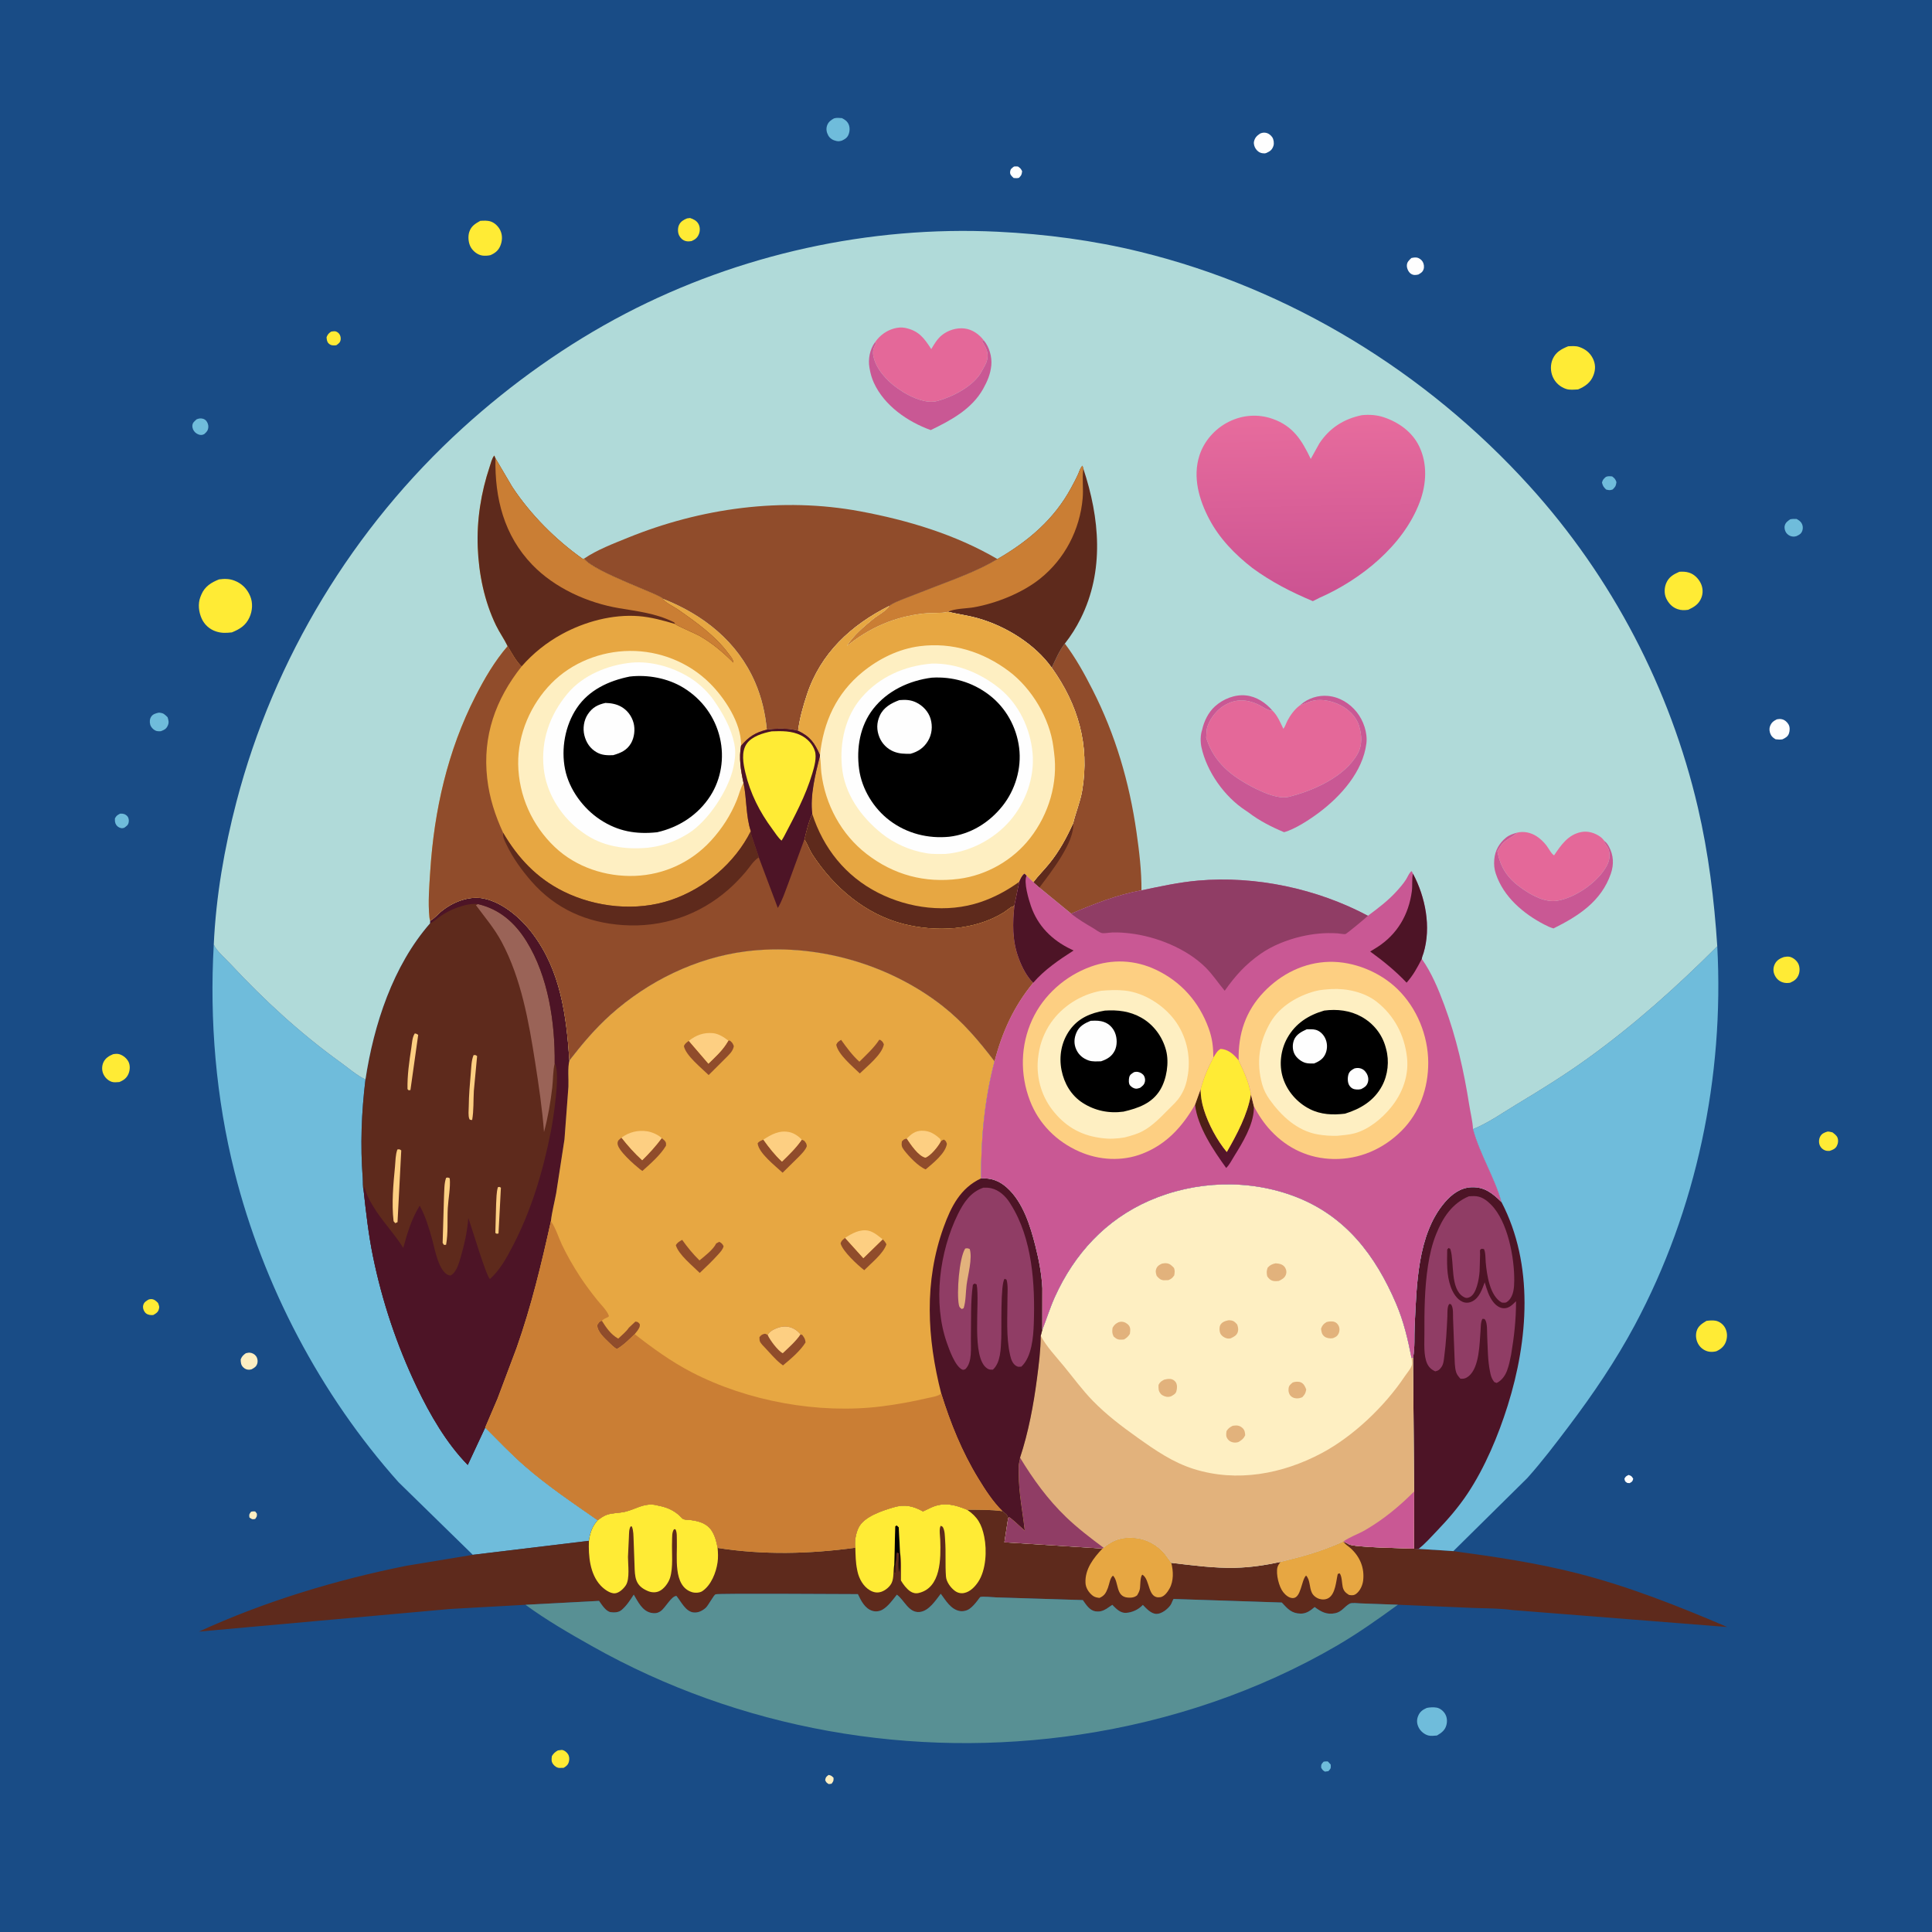 <svg version="1.1" xmlns="http://www.w3.org/2000/svg" style="display: block;" viewBox="0 0 2048 2048" width="1024" height="1024">
<defs>
	<linearGradient id="Gradient1" gradientUnits="userSpaceOnUse" x1="1391.71" y1="631.986" x2="1388.01" y2="440.761">
		<stop class="stop0" offset="0" stop-opacity="1" stop-color="rgb(204,83,146)"/>
		<stop class="stop1" offset="1" stop-opacity="1" stop-color="rgb(231,108,157)"/>
	</linearGradient>
	<linearGradient id="Gradient2" gradientUnits="userSpaceOnUse" x1="1290.67" y1="1157.24" x2="1315.23" y2="1228.77">
		<stop class="stop0" offset="0" stop-opacity="1" stop-color="rgb(74,39,7)"/>
		<stop class="stop1" offset="1" stop-opacity="1" stop-color="rgb(86,18,49)"/>
	</linearGradient>
</defs>
<path transform="translate(0,0)" fill="rgb(25,76,134)" d="M -0 -0 L 2048 0 L 2048 2048 L -0 2048 L -0 -0 z"/>
<path transform="translate(0,0)" fill="rgb(254,239,194)" d="M 266.119 1602.5 C 267.65 1602.05 268.918 1602.15 270.5 1602.17 L 272.287 1604.5 C 272.527 1607.52 272.212 1607.61 270.5 1610.17 C 267.095 1610.76 267.303 1610.56 264.403 1608.6 C 263.951 1605.17 264.099 1605.35 266.119 1602.5 z"/>
<path transform="translate(0,0)" fill="rgb(254,254,254)" d="M 1726.38 1563.5 C 1729.5 1564.56 1729.47 1564.72 1731.28 1567.5 C 1730.41 1570.67 1730.34 1570.45 1727.5 1572.18 L 1725.04 1572 C 1722.47 1570.32 1722.61 1570.5 1721.96 1567.5 C 1723.31 1564.91 1723.75 1564.87 1726.38 1563.5 z"/>
<path transform="translate(0,0)" fill="rgb(254,239,194)" d="M 878.289 1881.5 C 881.179 1882.05 881.439 1882.43 883.589 1884.5 C 883.657 1887.95 883.544 1888.02 881.5 1890.83 L 878.5 1891.2 C 876.136 1889.69 875.857 1889.55 874.734 1887 C 875.311 1883.64 875.642 1883.73 878.289 1881.5 z"/>
<path transform="translate(0,0)" fill="rgb(111,188,219)" d="M 1403.02 1867.5 C 1404.47 1867.11 1406 1867.21 1407.5 1867.16 L 1410.61 1870.5 C 1410.8 1874.64 1410.89 1874.38 1408.17 1877.5 L 1404.5 1878.01 C 1402.2 1876.7 1401.89 1876.13 1400.5 1873.84 C 1400.41 1870.14 1400.57 1870.32 1403.02 1867.5 z"/>
<path transform="translate(0,0)" fill="rgb(254,254,254)" d="M 1074.92 176.5 C 1076.3 176.305 1077.66 176.444 1079.05 176.5 C 1081.63 178.257 1082.09 178.707 1083.5 181.474 C 1082.96 185.531 1082.78 185.694 1080.16 188.5 C 1077.95 189.041 1076.75 188.862 1074.5 188.678 C 1072.48 186.752 1070.39 185.202 1070.79 182 C 1071.19 178.843 1072.57 178.297 1074.92 176.5 z"/>
<path transform="translate(0,0)" fill="rgb(111,188,219)" d="M 1702.33 505.5 C 1704.61 504.524 1706.61 504.837 1709 505.028 C 1711.71 507.247 1712.26 507.615 1713.5 511.048 C 1712.83 515.397 1712.6 515.721 1709.5 518.868 C 1706.59 519.962 1705.4 519.632 1702.5 518.914 C 1699.7 516.035 1699.15 515.358 1698.16 511.5 C 1699.13 508.177 1699.85 507.762 1702.33 505.5 z"/>
<path transform="translate(0,0)" fill="rgb(255,235,53)" d="M 351.096 351.5 C 354.097 351.118 355.523 350.595 358.154 352.5 C 360.42 354.142 361.467 357.301 361.1 360 C 360.661 363.228 358.86 364.211 356.5 365.981 C 353.224 366.3 350.612 366.4 348.183 363.861 C 346.528 362.131 346.381 359.738 346.159 357.5 C 347.465 354.327 348.257 353.428 351.096 351.5 z"/>
<path transform="translate(0,0)" fill="rgb(111,188,219)" d="M 127.329 862.5 C 130.322 862.272 132.756 862.869 134.86 865.103 C 136.462 866.804 136.777 869.285 136.434 871.5 C 135.936 874.721 134.042 875.75 131.666 877.5 L 129.883 877.904 C 127.596 878.123 124.843 876.704 123.5 874.858 C 121.7 872.383 121.752 870.375 121.833 867.5 C 123.622 864.371 124.28 864.16 127.329 862.5 z"/>
<path transform="translate(0,0)" fill="rgb(255,235,53)" d="M 157.676 1377.5 C 158.663 1377.29 159.466 1377.06 160.511 1377.11 C 163.586 1377.25 165.454 1379.16 167.5 1381.16 C 168.577 1384.08 169.348 1385.29 168.188 1388.5 C 167.149 1391.37 164.946 1392.51 162.5 1393.96 L 160.5 1394.05 C 157.809 1393.99 155.131 1393.14 153.5 1390.87 C 151.949 1388.72 151.148 1386.13 151.862 1383.5 C 152.729 1380.3 155.006 1379.03 157.676 1377.5 z"/>
<path transform="translate(0,0)" fill="rgb(111,188,219)" d="M 208.415 444.5 C 209.452 444.12 210.376 443.725 211.5 443.6 C 214.118 443.309 216.684 443.994 218.5 445.963 C 220.027 447.619 221.087 450.728 220.823 453 C 220.403 456.623 219.109 457.807 216.5 460.176 L 214.859 460.858 C 212.079 461.593 209.039 460.329 207.022 458.5 C 204.973 456.642 203.69 453.78 203.929 451 C 204.204 447.8 206.282 446.552 208.415 444.5 z"/>
<path transform="translate(0,0)" fill="rgb(254,239,194)" d="M 260.554 1434.5 C 261.709 1434.26 263.284 1433.83 264.5 1433.88 C 267.125 1433.99 269.796 1435.35 271.374 1437.5 C 273.028 1439.75 273.53 1443.03 272.623 1445.71 C 271.536 1448.91 269.457 1449.99 266.715 1451.5 C 265.743 1451.73 265.026 1451.95 263.988 1451.96 C 261.564 1452 259.693 1451.14 257.972 1449.52 C 255.318 1447.03 255.205 1444.37 255.144 1441 C 256.483 1437.75 257.718 1436.54 260.554 1434.5 z"/>
<path transform="translate(0,0)" fill="rgb(254,254,254)" d="M 1496.1 273.5 C 1497.76 273.071 1499.79 272.825 1501.5 272.999 C 1504.05 273.259 1506.87 275.262 1508.14 277.5 C 1509.45 279.814 1509.91 282.923 1509.03 285.5 C 1507.99 288.529 1506.11 289.474 1503.5 291.019 C 1500.5 291.672 1498.18 291.932 1495.5 290.103 C 1493 288.401 1491.26 284.468 1491.33 281.5 C 1491.42 277.605 1493.6 276.041 1496.1 273.5 z"/>
<path transform="translate(0,0)" fill="rgb(255,235,53)" d="M 591.421 1855.5 L 595.5 1854.99 C 598.009 1855.17 600.788 1857.39 602.108 1859.5 C 603.595 1861.88 603.763 1864.83 603.044 1867.5 C 602.14 1870.86 600.35 1872.23 597.5 1873.97 L 592.5 1874.08 C 589.96 1873.68 588.152 1872.34 586.569 1870.4 C 584.203 1867.5 584.591 1864.91 585.03 1861.5 C 586.929 1858.51 588.35 1857.25 591.421 1855.5 z"/>
<path transform="translate(0,0)" fill="rgb(111,188,219)" d="M 1897.66 550.5 C 1900.05 549.969 1902.08 550.069 1904.5 550.127 C 1906.59 551.357 1908.16 552.227 1909.54 554.265 C 1910.98 556.387 1911.42 559.331 1910.75 561.846 C 1909.75 565.587 1907.7 566.699 1904.5 568.253 C 1902.62 568.808 1901.52 568.977 1899.53 568.647 C 1897.1 568.243 1894.72 566.643 1893.36 564.604 C 1891.95 562.475 1891.25 559.514 1891.95 557 C 1892.84 553.808 1895.12 552.321 1897.66 550.5 z"/>
<path transform="translate(0,0)" fill="rgb(111,188,219)" d="M 168.03 755.5 L 168.973 755.478 C 173.453 755.862 174.561 757.301 177.667 760.304 C 178.695 763.775 179.39 765.968 177.685 769.5 C 175.992 773.007 173.837 773.788 170.5 775.106 C 168.434 775.22 166.398 775.314 164.5 774.314 C 162.081 773.04 159.915 770.684 159.209 768 C 158.454 765.129 158.687 761.966 160.411 759.5 C 162.21 756.926 165.166 756.156 168.03 755.5 z"/>
<path transform="translate(0,0)" fill="rgb(255,235,53)" d="M 1937.28 1199.5 C 1939.01 1199.43 1940.81 1200 1942.5 1200.36 C 1944.4 1201.87 1946.78 1203.5 1947.74 1205.8 C 1948.96 1208.71 1948.48 1212.32 1946.98 1215 C 1945.34 1217.94 1942.51 1218.99 1939.5 1219.98 C 1937.84 1220.05 1936.4 1220.08 1934.79 1219.51 C 1932.3 1218.64 1930.2 1216.73 1929.14 1214.31 C 1927.85 1211.38 1927.97 1207.8 1929.39 1204.94 C 1931.04 1201.64 1933.95 1200.51 1937.28 1199.5 z"/>
<path transform="translate(0,0)" fill="rgb(254,254,254)" d="M 1335.92 141.5 C 1337.78 140.792 1339.24 140.438 1341.21 140.683 C 1344.27 141.063 1346.86 142.891 1348.6 145.407 C 1350.2 147.725 1350.78 151.911 1349.9 154.604 C 1348.52 158.825 1346.39 160.324 1342.5 162.115 C 1340.96 162.699 1340.21 162.673 1338.52 162.464 C 1335.29 162.066 1333.03 160.436 1331.19 157.82 C 1329.75 155.776 1328.7 152.444 1329.31 149.94 C 1330.34 145.699 1332.41 143.833 1335.92 141.5 z"/>
<path transform="translate(0,0)" fill="rgb(254,254,254)" d="M 1883.56 762.5 C 1885.59 762.135 1886.95 762.006 1889.01 762.462 C 1891.94 763.112 1894.73 765.594 1896.08 768.231 C 1897.47 770.944 1897.33 774.522 1896.41 777.331 C 1895.25 780.847 1892.63 782.196 1889.5 783.714 C 1887.01 784.194 1884.71 783.906 1882.22 783.667 C 1880.15 782.392 1878.61 781.386 1877.35 779.247 C 1875.8 776.605 1875.21 772.823 1876.29 769.885 C 1877.77 765.848 1879.94 764.339 1883.56 762.5 z"/>
<path transform="translate(0,0)" fill="rgb(255,235,53)" d="M 728.317 231.5 L 731.5 231.111 C 735.086 232.311 738.36 233.823 740.317 237.262 C 742.102 240.397 742.223 244.505 740.969 247.844 C 739.431 251.941 737.092 253.761 733.219 255.5 C 730.899 255.871 728.998 256.155 726.7 255.482 C 723.542 254.556 721.219 252.353 719.815 249.4 C 718.346 246.31 718.339 241.558 719.815 238.439 C 721.56 234.75 724.707 232.977 728.317 231.5 z"/>
<path transform="translate(0,0)" fill="rgb(111,188,219)" d="M 884.066 125.5 C 886.843 124.636 889.642 125.032 892.5 125.206 C 895.522 126.773 898.014 128.397 899.5 131.611 C 901.055 134.975 900.868 139.1 899.542 142.5 C 898.164 146.033 895.781 147.463 892.5 149.035 C 890.338 149.722 888.788 149.917 886.531 149.436 C 882.924 148.668 879.797 146.852 877.966 143.557 C 876.171 140.327 875.495 136.655 876.724 133.112 C 878.035 129.334 880.689 127.34 884.066 125.5 z"/>
<path transform="translate(0,0)" fill="rgb(255,235,53)" d="M 1890.96 1014.5 C 1892.95 1014.19 1895.15 1013.77 1897.15 1014.24 C 1900.89 1015.1 1904.74 1018.32 1906.34 1021.74 C 1907.85 1024.95 1907.99 1029.45 1906.79 1032.8 C 1905.06 1037.65 1902.07 1039.81 1897.5 1041.78 C 1894.64 1042.17 1892.22 1042.19 1889.45 1041.24 C 1885.44 1039.87 1882.66 1036.98 1881 1033.12 C 1879.4 1029.38 1879.64 1025.3 1881.5 1021.7 C 1883.52 1017.81 1886.97 1015.86 1890.96 1014.5 z"/>
<path transform="translate(0,0)" fill="rgb(255,235,53)" d="M 119.889 1117.5 C 122.139 1117.08 124.586 1116.86 126.794 1117.58 C 130.73 1118.86 134.555 1122.03 136.335 1125.8 C 138.089 1129.53 137.793 1134.31 136.291 1138.06 C 134.405 1142.77 131.044 1145.17 126.5 1147.01 C 124.027 1147.16 120.744 1147.61 118.375 1146.77 C 114.383 1145.35 111.318 1142.33 109.562 1138.5 C 107.778 1134.61 107.863 1129.79 109.717 1125.91 C 111.776 1121.61 115.635 1119.21 119.889 1117.5 z"/>
<path transform="translate(0,0)" fill="rgb(111,188,219)" d="M 1512.34 1810.5 C 1515.33 1809.77 1519.82 1809.59 1522.88 1810.14 C 1526.51 1810.78 1529.98 1813.63 1531.83 1816.75 C 1534.02 1820.43 1534.3 1824.67 1533.2 1828.78 C 1531.74 1834.25 1527.9 1836.95 1523.26 1839.71 C 1520.35 1839.95 1516.82 1840.44 1514 1839.66 C 1509.88 1838.53 1505.96 1835.26 1503.99 1831.5 C 1501.89 1827.51 1501.53 1823.47 1503.19 1819.24 C 1505.01 1814.6 1507.93 1812.49 1512.34 1810.5 z"/>
<path transform="translate(0,0)" fill="rgb(255,235,53)" d="M 1808.93 1400.17 C 1812.01 1399.77 1815.43 1399.46 1818.5 1400 C 1822.63 1400.72 1826.53 1403.69 1828.55 1407.34 C 1831.03 1411.83 1831.27 1416.98 1829.69 1421.77 C 1827.96 1427.03 1824.37 1430.06 1819.5 1432.35 C 1817.24 1432.97 1814.56 1433.19 1812.23 1432.9 C 1807.67 1432.33 1803.32 1429.52 1800.81 1425.69 C 1798.01 1421.44 1797.07 1416.04 1798.47 1411.11 C 1800.03 1405.61 1804.32 1402.97 1808.93 1400.17 z"/>
<path transform="translate(0,0)" fill="rgb(255,235,53)" d="M 509.135 234.101 C 512.845 233.89 516.641 233.611 520.224 234.808 C 524.57 236.26 528.451 240.174 530.38 244.274 C 532.856 249.534 532.516 255.482 530.301 260.745 C 528.229 265.666 524.592 268.487 519.792 270.5 C 517.23 271.055 513.935 271.28 511.341 270.904 C 506.389 270.186 501.77 266.564 499.227 262.364 C 496.524 257.902 495.829 250.891 497.409 245.99 C 499.444 239.678 503.676 237.129 509.135 234.101 z"/>
<path transform="translate(0,0)" fill="rgb(255,235,53)" d="M 1780.2 606.103 C 1783.72 605.871 1787.11 605.955 1790.5 607.026 C 1795.9 608.731 1800.23 613.067 1802.74 618.023 C 1805.2 622.876 1805.52 628.616 1803.51 633.685 C 1800.8 640.484 1795.95 643.434 1789.59 646.404 C 1785.43 646.929 1782.27 647.084 1778.27 645.697 C 1772.65 643.745 1768.79 639.623 1766.28 634.329 C 1763.97 629.437 1764.16 623.134 1766.24 618.186 C 1769.01 611.594 1774.01 608.807 1780.2 606.103 z"/>
<path transform="translate(0,0)" fill="rgb(255,235,53)" d="M 1662.29 367.08 C 1666.07 366.918 1670.16 366.525 1673.81 367.721 C 1680.15 369.799 1685.32 373.713 1688.36 379.706 C 1691.4 385.701 1691.53 391.57 1689.14 397.787 C 1686.15 405.595 1680.27 409.685 1672.86 412.791 C 1668.79 413.002 1664.05 413.602 1660.12 412.298 C 1653.8 410.199 1648.67 405.638 1646 399.5 C 1643.44 393.604 1643.34 386.319 1645.99 380.45 C 1649.32 373.082 1655.2 370.005 1662.29 367.08 z"/>
<path transform="translate(0,0)" fill="rgb(255,235,53)" d="M 232.206 614.176 C 237.893 613.413 242.986 613.39 248.436 615.457 C 256.299 618.439 261.976 624.158 265.224 631.913 C 268.189 638.993 267.634 647.372 264.524 654.298 C 260.597 663.041 254.234 666.915 245.779 670.359 C 239.546 671.078 234.527 671.274 228.531 669.196 C 222.015 666.938 216.73 662.167 213.868 655.899 C 210.659 648.868 209.592 640.184 212.425 632.813 L 212.968 631.5 L 213.481 630.216 C 217.099 621.665 223.989 617.392 232.206 614.176 z"/>
<path transform="translate(0,0)" fill="rgb(111,188,219)" d="M 226.597 1001.29 C 229.483 1007.99 238.873 1016 244.028 1021.53 C 280.268 1060.41 318.338 1095.4 361.511 1126.55 C 369.656 1132.42 378.35 1140.11 387.41 1144.32 C 383.126 1179.22 381.863 1213.95 384.5 1249.03 C 384.782 1252.78 384.377 1258.37 385.46 1261.87 C 388.014 1285.11 390.631 1308.58 395.314 1331.51 C 405.16 1379.71 420.724 1426.13 441.924 1470.52 C 455.72 1499.41 473.237 1529.84 495.827 1552.87 L 514.324 1513.24 C 528.102 1527.03 541.683 1541.35 556.383 1554.16 C 580.833 1575.46 607.108 1593.01 633.625 1611.52 C 627.735 1618.19 625.57 1624.57 624.305 1633.32 L 501.189 1648.16 L 422.486 1571.23 C 339.748 1478.58 278.914 1362.63 248.611 1242.25 C 228.959 1164.19 221.988 1081.57 226.597 1001.29 z"/>
<path transform="translate(0,0)" fill="rgb(94,42,28)" d="M 906.688 1640.67 C 905.617 1634.26 907.189 1625.37 910.071 1619.5 C 915.965 1607.49 935.119 1601.44 947.146 1597.86 C 959.056 1594.31 967.788 1596.33 978.394 1602.15 L 987.863 1597.69 C 1001.15 1592.02 1012.35 1595.15 1025.04 1600.32 C 1037.3 1600.4 1050.49 1600.19 1062.61 1601.89 C 1065.97 1604.68 1067.96 1605.25 1068.62 1609.67 L 1064.71 1634.86 L 1168.68 1641.5 L 1169.89 1640.74 C 1179.88 1632.34 1189.65 1629.13 1202.75 1630.31 C 1215.45 1631.46 1226.69 1637.63 1234.8 1647.4 L 1238.94 1653 L 1241.61 1656.69 C 1264.18 1659.29 1286.72 1662.45 1309.5 1661.91 C 1325.91 1661.52 1341.31 1659.13 1357.32 1655.73 C 1380.7 1650.07 1402.06 1644.18 1424.02 1634.1 C 1426.16 1634.99 1427.73 1635.7 1429.69 1636.94 C 1435.22 1640.44 1488.75 1641.13 1498.88 1641.65 L 1503.72 1641.85 L 1540.62 1644.24 C 1584.7 1650.25 1628.41 1656.63 1671.58 1667.65 C 1726.81 1681.74 1778.68 1702.34 1830.95 1724.7 L 1603.31 1706.73 C 1589.64 1704.71 1574.8 1705.02 1560.95 1704.45 L 1481.84 1701.08 L 1442.09 1699.65 C 1439.3 1699.59 1433.08 1698.71 1430.81 1699.91 C 1425.21 1702.87 1422.46 1708.64 1415.42 1710.08 C 1406.36 1711.94 1400.54 1708.68 1393.59 1703.54 C 1389.27 1707.19 1384.91 1710.55 1378.98 1710.51 C 1369.08 1710.43 1365.03 1705.51 1358.74 1698.74 L 1244 1694.98 L 1242.94 1697 C 1242.23 1698.53 1241.78 1700.09 1240.79 1701.5 C 1237.88 1705.66 1231.4 1710.86 1226 1710.81 C 1220.11 1710.77 1215.27 1705.15 1211.46 1701.29 C 1206.95 1706.19 1200.17 1709.39 1193.5 1709.71 C 1187.88 1709.97 1183.86 1705.95 1180.14 1702.31 C 1179.78 1701.96 1179.57 1701.3 1179.07 1701.25 C 1178.9 1701.24 1173.64 1704.96 1172.75 1705.5 C 1168.81 1707.87 1165.43 1708.8 1160.83 1708.01 C 1155.4 1707.08 1151.64 1701.61 1148.7 1697.39 L 1147.85 1696.15 L 1055.88 1693.29 C 1052.92 1693.23 1041.19 1691.92 1039.02 1692.99 C 1038.73 1693.14 1036.77 1695.95 1036.39 1696.43 C 1033.82 1699.72 1031.1 1703.09 1027.65 1705.5 C 1024.82 1707.47 1020.7 1708.41 1017.33 1707.77 C 1007.8 1705.97 1002.57 1696.61 997.258 1689.48 C 991.788 1696.5 984.723 1707.7 975 1708.77 C 963.171 1710.08 958.484 1695.86 950.713 1690.44 C 946.319 1695.95 941.598 1702.78 935.397 1706.37 C 932.299 1708.16 928.174 1708.63 924.75 1707.57 C 916.746 1705.09 912.712 1696.82 909.393 1689.85 C 895.124 1689.88 761.36 1688.88 758.529 1690.04 C 756.533 1690.85 750.806 1702.05 747.983 1704.5 C 744.361 1707.64 739.998 1709.84 735.089 1709.27 C 726.712 1708.3 721.858 1697.6 717.056 1691.77 C 711.74 1691.75 705.263 1704.55 700.279 1707.96 C 697.059 1710.16 693.802 1710.51 690.05 1709.67 C 680.675 1707.57 676.304 1697.87 671.809 1690.39 C 667.957 1696.31 664.25 1702.15 658.809 1706.75 C 655.782 1709.31 651.167 1709.54 647.356 1708.97 C 642.246 1708.21 637.843 1701 635.018 1697.01 L 557.039 1701.14 L 477.065 1705.59 L 210.834 1729.56 C 280.56 1697.66 355.547 1674.86 430.683 1659.82 L 501.189 1648.16 L 624.305 1633.32 C 625.57 1624.57 627.735 1618.19 633.625 1611.52 C 636.765 1609.18 639.998 1606.75 643.77 1605.55 C 649.746 1603.63 656.531 1603.96 662.682 1602.5 C 673.972 1599.82 681.533 1593.52 694 1595.16 L 701 1596.71 L 702.556 1597.11 C 709.109 1598.82 714.699 1601.72 719.822 1606.16 C 720.957 1607.14 723.259 1609.91 724.484 1610.4 C 726.445 1611.18 730.652 1611.11 732.892 1611.41 C 741.818 1612.62 750.146 1615.28 754.999 1623.5 C 758.136 1628.81 759.675 1634.83 760.707 1640.86 C 809.303 1648.46 858.064 1647.26 906.688 1640.67 z"/>
<path transform="translate(0,0)" fill="rgb(0,0,0)" d="M 947.948 1658.95 L 948.964 1618 L 950.5 1616.96 L 952.719 1619 L 954.11 1645.96 L 953.5 1666.61 C 951.81 1661.17 952.972 1652.36 953 1646.5 L 950.748 1645.6 C 950.115 1647.56 950.091 1648.15 950.112 1650.11 C 950.134 1652.19 949.848 1653.73 949.461 1655.76 C 948.79 1659.29 949.001 1663.29 948.915 1666.88 L 948.396 1667 L 947.948 1658.95 z"/>
<path transform="translate(0,0)" fill="rgb(231,167,66)" d="M 1424.02 1634.1 L 1424.52 1634.91 C 1426.36 1637.41 1429.46 1639.13 1431.77 1641.24 C 1441.67 1650.29 1446.59 1662.08 1444.99 1675.5 C 1444.41 1680.4 1441.81 1686.21 1437.86 1689.3 C 1435.16 1691.42 1433.22 1691.15 1430.06 1690.72 C 1426.36 1688.43 1424.28 1686.5 1423.3 1682.11 C 1422.44 1678.21 1422.58 1670.68 1420.01 1667.73 L 1418.08 1668.5 C 1416.26 1676.18 1415.68 1689.51 1408.33 1693.98 C 1405.49 1695.71 1401.83 1695.87 1398.7 1694.93 C 1395.4 1693.94 1392.12 1691.49 1390.62 1688.34 C 1387.78 1682.43 1389.01 1675 1384.5 1670.13 C 1379.37 1675.06 1379.32 1694.29 1370.28 1694.04 C 1366.23 1693.92 1362.68 1690.78 1360.27 1687.77 C 1355.68 1682 1352.44 1668.66 1354.12 1661.5 C 1354.62 1659.39 1356.13 1657.48 1357.32 1655.73 C 1380.7 1650.07 1402.06 1644.18 1424.02 1634.1 z"/>
<path transform="translate(0,0)" fill="rgb(231,167,66)" d="M 1169.89 1640.74 C 1179.88 1632.34 1189.65 1629.13 1202.75 1630.31 C 1215.45 1631.46 1226.69 1637.63 1234.8 1647.4 L 1238.94 1653 L 1241.61 1656.69 C 1243.86 1665.43 1244.26 1675.85 1239.75 1683.93 C 1237.78 1687.45 1234.28 1692.52 1229.87 1693.13 C 1216.22 1695.01 1219.63 1674.56 1211 1669.22 C 1208.41 1671.11 1208.98 1680.89 1208.29 1684.42 C 1207.82 1686.82 1206.72 1688.88 1205.5 1690.97 C 1202.7 1693.44 1199.17 1693.81 1195.5 1693.51 C 1182.32 1692.44 1186.31 1676.9 1179.9 1670.32 C 1176.8 1671.93 1175.82 1679.67 1174.46 1683.14 C 1172.34 1688.58 1170.92 1691.46 1165.5 1693.85 C 1162.93 1693.55 1160.45 1693.13 1158.35 1691.5 C 1154.22 1688.29 1150.93 1683.32 1150.67 1678 C 1149.93 1663.36 1159.17 1651.53 1168.68 1641.5 L 1169.89 1640.74 z"/>
<path transform="translate(0,0)" fill="rgb(255,235,53)" d="M 633.625 1611.52 C 636.765 1609.18 639.998 1606.75 643.77 1605.55 C 649.746 1603.63 656.531 1603.96 662.682 1602.5 C 673.972 1599.82 681.533 1593.52 694 1595.16 L 701 1596.71 L 702.556 1597.11 C 709.109 1598.82 714.699 1601.72 719.822 1606.16 C 720.957 1607.14 723.259 1609.91 724.484 1610.4 C 726.445 1611.18 730.652 1611.11 732.892 1611.41 C 741.818 1612.62 750.146 1615.28 754.999 1623.5 C 758.136 1628.81 759.675 1634.83 760.707 1640.86 C 761.144 1645.76 761.367 1651.31 760.659 1656.17 C 759.081 1667.01 753.889 1680.35 744.5 1686.68 C 741.689 1688.58 736.689 1688.74 733.485 1687.73 C 713.056 1681.33 718.122 1649.68 717.491 1633.16 C 717.346 1629.36 717.851 1624.41 716 1621.09 L 714.5 1621.06 C 712.073 1624.24 712.565 1629.91 712.413 1633.77 C 711.944 1645.74 713.836 1661.25 710.269 1672.63 C 708.576 1678.02 703.704 1684.68 698.401 1686.88 C 694.671 1688.42 690.557 1688.14 686.889 1686.62 C 672.972 1680.85 673.023 1671.82 672.613 1658.85 L 671.678 1632.9 C 671.433 1627.98 671.643 1622.76 669.815 1618.14 L 668.5 1618.03 C 666.557 1621.22 666.879 1625.88 666.658 1629.53 L 665.681 1650.39 C 665.661 1658.37 667.815 1673.61 663.457 1680.39 C 661.156 1683.97 656.499 1688.51 652.003 1688.97 C 646.72 1689.51 640.022 1684.3 636.656 1680.68 C 625.256 1668.44 623.624 1649.18 624.305 1633.32 C 625.57 1624.57 627.735 1618.19 633.625 1611.52 z"/>
<path transform="translate(0,0)" fill="rgb(255,235,53)" d="M 906.688 1640.67 C 905.617 1634.26 907.189 1625.37 910.071 1619.5 C 915.965 1607.49 935.119 1601.44 947.146 1597.86 C 959.056 1594.31 967.788 1596.33 978.394 1602.15 L 987.863 1597.69 C 1001.15 1592.02 1012.35 1595.15 1025.04 1600.32 C 1036.23 1607.8 1040.65 1615.79 1043.34 1629.02 C 1046.3 1643.56 1045.25 1664.45 1036.83 1677.01 C 1033.39 1682.13 1028.31 1687.43 1021.98 1688.65 C 1018.36 1689.35 1014.99 1688.47 1012.07 1686.27 C 1007.68 1682.95 1003.19 1676.86 1002.77 1671.24 C 1001.82 1658.59 1002.8 1645.65 1001.88 1632.84 C 1001.55 1628.28 1001.69 1622.45 999.283 1618.5 L 997.233 1617.35 C 995.201 1620.46 996.569 1628.44 996.699 1632.37 C 997.341 1651.92 997.659 1683.08 973.826 1688.65 C 970.616 1689.4 967.528 1688.67 964.819 1686.82 C 961.001 1684.22 957.309 1679.35 955.031 1675.38 C 954.922 1665.86 955.74 1655.3 954.11 1645.96 L 952.719 1619 L 950.5 1616.96 L 948.964 1618 L 947.948 1658.95 C 946.589 1664.94 947.843 1672.33 945.202 1677.94 C 943.251 1682.08 938.595 1685.87 934.294 1687.34 C 929.965 1688.82 925.971 1688.04 922.101 1685.75 C 915.072 1681.59 910.683 1673.63 908.983 1665.84 L 908.629 1664.12 C 906.988 1656.37 906.929 1648.55 906.688 1640.67 z"/>
<path transform="translate(0,0)" fill="rgb(94,42,28)" d="M 455.993 976.021 L 457.268 975.233 C 461.011 972.853 464.076 969.189 467.5 966.354 C 479.753 956.209 497.311 949.092 513.289 952.571 C 533.644 957.003 552.636 973.706 564.843 990 C 594.387 1029.43 600.297 1076.29 603.617 1124.07 C 601.531 1132.45 602.916 1143.2 602.548 1151.93 L 598.372 1207.77 L 589.576 1264.87 C 587.759 1274.65 585.078 1284.63 583.981 1294.5 C 573.973 1339.81 563.141 1384.86 547.69 1428.67 L 527.38 1482.7 L 514.324 1513.24 L 495.827 1552.87 C 473.237 1529.84 455.72 1499.41 441.924 1470.52 C 420.724 1426.13 405.16 1379.71 395.314 1331.51 C 390.631 1308.58 388.014 1285.11 385.46 1261.87 C 384.377 1258.37 384.782 1252.78 384.5 1249.03 C 381.863 1213.95 383.126 1179.22 387.41 1144.32 C 396.202 1086.16 416.581 1023.7 455.815 978.834 L 455.993 976.021 z"/>
<path transform="translate(0,0)" fill="rgb(253,207,130)" d="M 527.759 1258.5 C 529.98 1258.07 528.901 1257.93 530.986 1259 L 528.436 1307.5 C 526.08 1307.95 527.196 1308.12 525.087 1307 L 525.918 1276.09 C 526.26 1270.28 526.182 1264.13 527.759 1258.5 z"/>
<path transform="translate(0,0)" fill="rgb(253,207,130)" d="M 439.679 1095.5 C 441.41 1095.67 441.891 1096.07 443.312 1097 L 435.08 1155.5 L 433.167 1155.75 L 431.967 1154.5 C 431.676 1139.87 433.791 1125.28 436.006 1110.85 C 436.752 1105.99 436.894 1099.62 439.679 1095.5 z"/>
<path transform="translate(0,0)" fill="rgb(253,207,130)" d="M 501.996 1118.5 C 504.413 1118.26 503.919 1118.32 505.753 1119.5 L 502.307 1156.23 C 501.686 1166.44 502.303 1177.18 500.5 1187.25 C 499.778 1187.32 498.769 1187.04 498.045 1186.92 L 497.52 1186.04 C 496.113 1182.8 496.866 1176.37 496.904 1172.68 C 497.021 1160.99 498.021 1149.36 499.048 1137.71 C 499.593 1131.55 499.592 1124.19 501.996 1118.5 z"/>
<path transform="translate(0,0)" fill="rgb(253,207,130)" d="M 472.925 1248.5 C 475.012 1248.19 474.648 1247.99 476.759 1249.04 C 477.659 1259 475.245 1270.45 474.682 1280.58 C 473.977 1293.26 475.155 1307.08 472.867 1319.5 L 470.607 1319.66 L 469.215 1317.5 L 470.668 1268.07 C 471.059 1261.87 470.741 1254.33 472.925 1248.5 z"/>
<path transform="translate(0,0)" fill="rgb(253,207,130)" d="M 421.247 1218.5 C 423.578 1218.19 423.449 1218.13 425.349 1219.5 L 421.397 1295.5 L 418.999 1296.63 L 417.204 1294.5 C 415.039 1275.73 416.895 1255.41 418.715 1236.63 C 419.293 1230.66 419.144 1224.15 421.247 1218.5 z"/>
<path transform="translate(0,0)" fill="rgb(154,99,87)" d="M 506.735 958.379 C 529.757 963.815 545.973 978.193 558.267 998.051 C 581.272 1035.21 588.462 1084.19 588.008 1127.14 C 586.029 1135.24 586.38 1144.49 585.41 1152.81 C 583.549 1168.78 580.823 1184.48 576.674 1200.01 C 574.802 1175.39 571.129 1150.63 567.308 1126.25 C 560.543 1083.07 552.574 1037.44 531.769 998.483 C 524.12 984.158 514.043 972.487 504.5 959.516 L 506.735 958.379 z"/>
<path transform="translate(0,0)" fill="rgb(77,20,38)" d="M 455.993 976.021 L 457.268 975.233 C 461.011 972.853 464.076 969.189 467.5 966.354 C 479.753 956.209 497.311 949.092 513.289 952.571 C 533.644 957.003 552.636 973.706 564.843 990 C 594.387 1029.43 600.297 1076.29 603.617 1124.07 C 601.531 1132.45 602.916 1143.2 602.548 1151.93 L 598.372 1207.77 L 589.576 1264.87 C 587.759 1274.65 585.078 1284.63 583.981 1294.5 C 573.973 1339.81 563.141 1384.86 547.69 1428.67 L 527.38 1482.7 L 514.324 1513.24 L 495.827 1552.87 C 473.237 1529.84 455.72 1499.41 441.924 1470.52 C 420.724 1426.13 405.16 1379.71 395.314 1331.51 C 390.631 1308.58 388.014 1285.11 385.46 1261.87 C 385.751 1260.45 386.046 1259.27 386.5 1257.92 C 387.587 1264.7 391.61 1272.15 395.095 1278 C 404.676 1294.09 417.752 1307.15 427.469 1322.83 C 431.812 1307.01 436.21 1292.13 444.884 1278.05 C 450.94 1288.98 454.898 1302.08 458.188 1314.11 C 460.917 1324.1 463.473 1338.86 469.814 1347.08 C 472.013 1349.93 473.886 1351.65 477.5 1352.11 C 478.791 1351.4 479.001 1351.38 480.223 1350.2 C 484.5 1346.09 486.682 1338.52 488.286 1332.93 C 492.306 1318.91 495.342 1305.69 496.396 1291.11 C 499.834 1300.23 515.599 1353.65 519.39 1355.8 C 530.074 1346.12 536.771 1333.82 543.384 1321.15 C 563.165 1283.26 575.437 1242.14 583.751 1200.37 C 586.246 1187.83 594.487 1136.83 588.008 1127.14 C 588.462 1084.19 581.272 1035.21 558.267 998.051 C 545.973 978.193 529.757 963.815 506.735 958.379 C 499.457 957.635 492.638 959.318 485.838 961.685 L 484.127 962.269 C 477.856 964.469 471.689 967.887 466.233 971.668 C 462.883 973.989 459.536 977.228 455.815 978.834 L 455.993 976.021 z"/>
<path transform="translate(0,0)" fill="rgb(88,144,148)" d="M 557.039 1701.14 L 635.018 1697.01 C 637.843 1701 642.246 1708.21 647.356 1708.97 C 651.167 1709.54 655.782 1709.31 658.809 1706.75 C 664.25 1702.15 667.957 1696.31 671.809 1690.39 C 676.304 1697.87 680.675 1707.57 690.05 1709.67 C 693.802 1710.51 697.059 1710.16 700.279 1707.96 C 705.263 1704.55 711.74 1691.75 717.056 1691.77 C 721.858 1697.6 726.712 1708.3 735.089 1709.27 C 739.998 1709.84 744.361 1707.64 747.983 1704.5 C 750.806 1702.05 756.533 1690.85 758.529 1690.04 C 761.36 1688.88 895.124 1689.88 909.393 1689.85 C 912.712 1696.82 916.746 1705.09 924.75 1707.57 C 928.174 1708.63 932.299 1708.16 935.397 1706.37 C 941.598 1702.78 946.319 1695.95 950.713 1690.44 C 958.484 1695.86 963.171 1710.08 975 1708.77 C 984.723 1707.7 991.788 1696.5 997.258 1689.48 C 1002.57 1696.61 1007.8 1705.97 1017.33 1707.77 C 1020.7 1708.41 1024.82 1707.47 1027.65 1705.5 C 1031.1 1703.09 1033.82 1699.72 1036.39 1696.43 C 1036.77 1695.95 1038.73 1693.14 1039.02 1692.99 C 1041.19 1691.92 1052.92 1693.23 1055.88 1693.29 L 1147.85 1696.15 L 1148.7 1697.39 C 1151.64 1701.61 1155.4 1707.08 1160.83 1708.01 C 1165.43 1708.8 1168.81 1707.87 1172.75 1705.5 C 1173.64 1704.96 1178.9 1701.24 1179.07 1701.25 C 1179.57 1701.3 1179.78 1701.96 1180.14 1702.31 C 1183.86 1705.95 1187.88 1709.97 1193.5 1709.71 C 1200.17 1709.39 1206.95 1706.19 1211.46 1701.29 C 1215.27 1705.15 1220.11 1710.77 1226 1710.81 C 1231.4 1710.86 1237.88 1705.66 1240.79 1701.5 C 1241.78 1700.09 1242.23 1698.53 1242.94 1697 L 1244 1694.98 L 1358.74 1698.74 C 1365.03 1705.51 1369.08 1710.43 1378.98 1710.51 C 1384.91 1710.55 1389.27 1707.19 1393.59 1703.54 C 1400.54 1708.68 1406.36 1711.94 1415.42 1710.08 C 1422.46 1708.64 1425.21 1702.87 1430.81 1699.91 C 1433.08 1698.71 1439.3 1699.59 1442.09 1699.65 L 1481.84 1701.08 C 1461.07 1716.17 1440 1731.11 1417.8 1744.08 C 1334.48 1792.78 1240.35 1824.39 1145 1838.67 C 967.194 1865.31 784.112 1833.21 627.367 1744.87 C 603.216 1731.26 579.438 1717.53 557.039 1701.14 z"/>
<path transform="translate(0,0)" fill="rgb(111,188,219)" d="M 1820.38 1003.11 C 1827.84 1141.34 1798.38 1282.37 1732.98 1404.63 C 1712.69 1442.54 1688.7 1477.85 1662.81 1512.11 C 1648.67 1530.81 1634.59 1549.39 1618.94 1566.87 L 1540.62 1644.24 L 1503.72 1641.85 L 1498.88 1641.65 L 1499 1581.08 L 1497.9 1439.11 C 1499.97 1428.88 1499.05 1416.67 1499.57 1406.13 C 1501.71 1363.32 1502.12 1308.9 1531.48 1274.56 C 1538.79 1266.01 1548.18 1258.94 1559.84 1258.5 C 1573.67 1257.97 1582.35 1265.05 1591.63 1274.22 C 1584.04 1247.51 1568.71 1223.7 1561.45 1196.95 C 1577.52 1190.49 1593.35 1179.25 1608.23 1170.31 C 1633.27 1155.26 1658.24 1139.78 1681.97 1122.72 C 1731.81 1086.9 1777.05 1046.45 1820.38 1003.11 z"/>
<path transform="translate(0,0)" fill="rgb(77,20,38)" d="M 1497.9 1439.11 C 1499.97 1428.88 1499.05 1416.67 1499.57 1406.13 C 1501.71 1363.32 1502.12 1308.9 1531.48 1274.56 C 1538.79 1266.01 1548.18 1258.94 1559.84 1258.5 C 1573.67 1257.97 1582.35 1265.05 1591.63 1274.22 C 1626.18 1340.54 1620.03 1420.54 1598.22 1490 C 1588.3 1521.6 1574.07 1555.64 1555.69 1583.26 C 1546.05 1597.75 1534.81 1610.7 1522.79 1623.24 C 1516.8 1629.49 1510.58 1636.61 1503.72 1641.85 L 1498.88 1641.65 L 1499 1581.08 L 1497.9 1439.11 z"/>
<path transform="translate(0,0)" fill="rgb(144,61,101)" d="M 1557.11 1268.11 L 1562.09 1267.91 C 1569.99 1267.81 1575.39 1271.76 1580.73 1277.16 C 1598.28 1294.87 1605.41 1333.26 1605.16 1357.39 C 1605.08 1364.61 1604.65 1373.56 1598.97 1378.86 C 1596.18 1381.46 1595.53 1380.91 1592 1380.78 C 1579.21 1373.9 1576.11 1351.23 1574.92 1337.99 C 1574.56 1333.98 1574.87 1327.47 1573 1324.01 L 1570.5 1323.75 C 1570 1324.16 1569.33 1324.44 1569.01 1325 C 1568.7 1325.55 1568.98 1328.57 1568.97 1329.43 L 1568.44 1347.69 C 1568.03 1353.08 1567.18 1358.15 1565.61 1363.33 C 1564.3 1367.61 1561.9 1373.66 1557.25 1375.33 C 1554.83 1376.21 1553.68 1376.03 1551.5 1374.79 C 1537.05 1366.54 1541.75 1338.19 1537.63 1324.81 C 1537.16 1323.28 1537.29 1323.84 1535.5 1322.92 L 1534.12 1324.5 C 1533.92 1337.96 1533.25 1351.28 1537.87 1364.16 C 1540.07 1370.27 1544.26 1377.4 1550.5 1380.03 C 1553.89 1381.46 1557.43 1381.15 1560.68 1379.5 C 1568.29 1375.64 1571.06 1366.75 1573.84 1359.31 C 1576.12 1366.64 1578.13 1374.22 1583.02 1380.32 C 1585.72 1383.7 1589.49 1386.62 1594 1386.8 C 1599.72 1387.03 1603.29 1382.97 1607.07 1379.36 C 1607.1 1398.54 1605.08 1416.92 1601.88 1435.82 C 1600.74 1441.6 1599.61 1447.3 1597.55 1452.85 C 1595.56 1458.24 1591.8 1463.53 1586.5 1466 L 1583.97 1465.02 C 1581.89 1462.25 1580.8 1459.97 1580.03 1456.58 L 1579.7 1455 C 1576.95 1442.59 1577.12 1428.8 1576.48 1416.11 C 1576.24 1411.35 1576.82 1403.12 1574.37 1399.06 C 1573.62 1397.82 1572.79 1398.14 1571.5 1397.98 C 1569.47 1401.29 1569.75 1406.58 1569.44 1410.48 C 1568.37 1424.17 1568.27 1449.14 1557.13 1458.59 C 1554.32 1460.97 1551.8 1461.82 1548.12 1461.5 C 1546.4 1459.55 1544.54 1457.49 1543.7 1454.97 C 1541.86 1449.4 1542.08 1442.23 1541.78 1436.37 L 1540.31 1397.87 C 1540.16 1393.75 1540.75 1386.67 1538.5 1383.21 C 1537.8 1382.12 1537.76 1382.48 1536.27 1382.29 C 1533.87 1385.13 1534.44 1391.99 1534.26 1395.71 C 1533.61 1409.52 1532.9 1423.29 1531.08 1437 C 1530.57 1440.84 1530.39 1445.72 1528.07 1449 C 1526.01 1451.93 1524.91 1452.89 1521.5 1453.7 C 1517.52 1451.98 1514.66 1449.44 1512.82 1445.41 C 1508.94 1436.94 1509.96 1423.53 1509.93 1414.39 C 1509.85 1390.05 1510.01 1365.78 1513.72 1341.66 C 1515.47 1330.3 1518.01 1319.06 1522.3 1308.38 C 1529.31 1290.93 1539.18 1275.58 1557.11 1268.11 z"/>
<path transform="translate(0,0)" fill="rgb(254,239,194)" d="M 1104.9 1409.58 C 1109.46 1398.03 1113.05 1386.21 1118.18 1374.86 C 1138.82 1329.19 1172.01 1293.05 1218.23 1272.8 C 1267.1 1251.4 1324.68 1249.47 1374.39 1269.01 C 1426.89 1289.63 1458.16 1331.09 1479.81 1381.61 C 1488.07 1400.88 1492.26 1419.23 1496.33 1439.61 L 1497.9 1439.11 L 1499 1581.08 L 1498.88 1641.65 C 1488.75 1641.13 1435.22 1640.44 1429.69 1636.94 C 1427.73 1635.7 1426.16 1634.99 1424.02 1634.1 C 1402.06 1644.18 1380.7 1650.07 1357.32 1655.73 C 1341.31 1659.13 1325.91 1661.52 1309.5 1661.91 C 1286.72 1662.45 1264.18 1659.29 1241.61 1656.69 L 1238.94 1653 L 1234.8 1647.4 C 1226.69 1637.63 1215.45 1631.46 1202.75 1630.31 C 1189.65 1629.13 1179.88 1632.34 1169.89 1640.74 L 1168.68 1641.5 L 1064.71 1634.86 L 1068.62 1609.67 L 1069.29 1608.15 C 1071.19 1608.08 1083.64 1620.34 1086.3 1622.56 C 1084.09 1602.91 1079.94 1582.76 1079.93 1563.01 C 1079.92 1558.83 1079.44 1553.64 1080.55 1549.66 C 1080.99 1548.08 1081.2 1546.83 1081.31 1545.2 C 1090.16 1518.5 1095.59 1489.45 1099.23 1461.61 C 1101.17 1446.75 1103.24 1430.91 1103.23 1415.94 L 1104.9 1409.58 z"/>
<path transform="translate(0,0)" fill="rgb(226,178,124)" d="M 1370.3 1465.5 C 1372.91 1464.55 1376.47 1464.24 1379.1 1465.42 C 1382.11 1466.77 1383.7 1470.07 1384.66 1473 C 1383.79 1477.18 1383.36 1477.92 1380.5 1481.11 C 1379.35 1481.55 1378.23 1482.01 1377 1482.19 C 1373.84 1482.65 1370.94 1482.15 1368.5 1480.01 C 1366.23 1478.02 1365.53 1474.4 1365.97 1471.5 C 1366.43 1468.43 1368.17 1467.43 1370.3 1465.5 z"/>
<path transform="translate(0,0)" fill="rgb(226,178,124)" d="M 1406.09 1401.5 C 1408.28 1400.76 1411.74 1400.43 1414 1401.05 C 1416.52 1401.74 1418.28 1403.59 1419.28 1405.97 C 1420.24 1408.26 1420.08 1411.24 1419.03 1413.5 C 1417.67 1416.41 1416.25 1417.09 1413.5 1418.31 L 1412.52 1418.6 C 1410.07 1419.08 1405.95 1418.42 1404.01 1416.81 C 1400.95 1414.29 1400.92 1412.11 1400.35 1408.5 C 1401.67 1404.9 1402.84 1403.52 1406.09 1401.5 z"/>
<path transform="translate(0,0)" fill="rgb(226,178,124)" d="M 1306.49 1511.5 L 1307.39 1511.29 C 1311.16 1510.79 1313.81 1510.95 1316.82 1513.5 C 1319.38 1515.66 1319.85 1518.36 1319.94 1521.5 C 1318.32 1524.93 1316.63 1526.17 1313.5 1528.23 C 1312.11 1528.96 1310.89 1529.18 1309.34 1529.21 C 1306.45 1529.27 1303.61 1528.15 1301.73 1525.88 C 1299.33 1523 1299.66 1520.41 1300.17 1517 C 1302.03 1514.12 1303.46 1513.07 1306.49 1511.5 z"/>
<path transform="translate(0,0)" fill="rgb(226,178,124)" d="M 1185.96 1401.5 C 1187.04 1401.26 1187.86 1401.03 1189.01 1401.07 C 1191.92 1401.18 1195.04 1402.84 1196.76 1405.21 C 1198.7 1407.89 1198.08 1410.9 1197.72 1413.97 C 1195.87 1416.86 1194.44 1418.15 1191.5 1419.9 L 1189.19 1420.08 C 1185.08 1420.32 1183.49 1419.36 1180.5 1416.77 C 1178.75 1413.29 1178.88 1411.32 1179.36 1407.5 C 1181.3 1404.24 1182.55 1403.13 1185.96 1401.5 z"/>
<path transform="translate(0,0)" fill="rgb(226,178,124)" d="M 1231.64 1339.5 C 1233.01 1339.29 1234.6 1338.95 1236 1339.06 C 1240.23 1339.37 1241.63 1341.26 1244.5 1344.05 C 1245.59 1346.95 1245.2 1348.99 1244.74 1351.95 C 1242.72 1354.82 1241.74 1355.66 1238.5 1357.02 L 1233.5 1357.12 C 1230.08 1356.83 1228.29 1354.98 1226.15 1352.5 C 1225.51 1350.41 1224.78 1348.36 1225.32 1346.16 C 1226.23 1342.4 1228.46 1341.04 1231.64 1339.5 z"/>
<path transform="translate(0,0)" fill="rgb(226,178,124)" d="M 1234.11 1462.5 C 1236.05 1461.96 1238.49 1461.57 1240.5 1461.73 C 1242.95 1461.93 1245.22 1463.35 1246.5 1465.44 C 1248.11 1468.07 1247.83 1472.16 1246.97 1475 C 1246.16 1477.68 1243.76 1478.76 1241.5 1480.09 C 1240.24 1480.49 1239.96 1480.64 1238.5 1480.75 C 1235.96 1480.94 1232.17 1479.55 1230.5 1477.59 C 1227.72 1474.31 1228.07 1472.06 1228.09 1468 C 1229.67 1464.94 1231.1 1464.08 1234.11 1462.5 z"/>
<path transform="translate(0,0)" fill="rgb(226,178,124)" d="M 1302.43 1399.5 L 1303.78 1399.56 C 1307.75 1399.91 1309.02 1401.23 1311.5 1404.08 C 1312.36 1406.87 1313 1409.02 1312.13 1411.92 C 1310.98 1415.72 1307.79 1417.15 1304.5 1418.72 C 1303.46 1418.87 1302.58 1419.06 1301.5 1418.91 C 1298.35 1418.47 1294.87 1416.26 1293.53 1413.35 C 1292.53 1411.14 1292.42 1407.09 1293.45 1404.86 C 1295.08 1401.38 1299.01 1400.18 1302.43 1399.5 z"/>
<path transform="translate(0,0)" fill="rgb(226,178,124)" d="M 1352.19 1339.16 L 1354.93 1339.44 C 1358.15 1339.89 1360.84 1341.22 1362.5 1344.13 C 1363.71 1346.25 1363.94 1348.72 1363.17 1351 C 1361.93 1354.7 1358.83 1356.35 1355.5 1357.88 C 1353.73 1358.01 1351.76 1358.2 1350 1357.89 C 1346.86 1357.32 1344.91 1355.44 1343.28 1352.87 C 1342.55 1349.24 1342.53 1347.36 1343.72 1343.84 C 1346.49 1340.82 1348.24 1340.11 1352.19 1339.16 z"/>
<path transform="translate(0,0)" fill="rgb(226,178,124)" d="M 1103.23 1415.94 C 1109.27 1427.49 1119.57 1438.21 1127.83 1448.29 C 1137.91 1460.59 1147.38 1473.58 1158.5 1484.99 C 1173.02 1499.88 1189.28 1512.17 1206.2 1524.2 C 1224.92 1537.51 1243.33 1550.22 1265.46 1557.19 C 1311.18 1571.57 1359.4 1562.52 1400.93 1540.45 C 1434.64 1522.53 1468.02 1490.59 1489.18 1458.86 C 1491.31 1455.66 1496.11 1450.18 1496.74 1446.61 C 1497.1 1444.51 1496.57 1441.72 1496.33 1439.61 L 1497.9 1439.11 L 1499 1581.08 L 1498.88 1641.65 C 1488.75 1641.13 1435.22 1640.44 1429.69 1636.94 C 1427.73 1635.7 1426.16 1634.99 1424.02 1634.1 C 1402.06 1644.18 1380.7 1650.07 1357.32 1655.73 C 1341.31 1659.13 1325.91 1661.52 1309.5 1661.91 C 1286.72 1662.45 1264.18 1659.29 1241.61 1656.69 L 1238.94 1653 L 1234.8 1647.4 C 1226.69 1637.63 1215.45 1631.46 1202.75 1630.31 C 1189.65 1629.13 1179.88 1632.34 1169.89 1640.74 L 1168.68 1641.5 L 1064.71 1634.86 L 1068.62 1609.67 L 1069.29 1608.15 C 1071.19 1608.08 1083.64 1620.34 1086.3 1622.56 C 1084.09 1602.91 1079.94 1582.76 1079.93 1563.01 C 1079.92 1558.83 1079.44 1553.64 1080.55 1549.66 C 1080.99 1548.08 1081.2 1546.83 1081.31 1545.2 C 1090.16 1518.5 1095.59 1489.45 1099.23 1461.61 C 1101.17 1446.75 1103.24 1430.91 1103.23 1415.94 z"/>
<path transform="translate(0,0)" fill="rgb(201,88,148)" d="M 1424.02 1634.1 C 1430.68 1629.18 1439.82 1626.23 1447.09 1622 C 1466.56 1610.66 1483.15 1597.02 1499 1581.08 L 1498.88 1641.65 C 1488.75 1641.13 1435.22 1640.44 1429.69 1636.94 C 1427.73 1635.7 1426.16 1634.99 1424.02 1634.1 z"/>
<path transform="translate(0,0)" fill="rgb(144,61,101)" d="M 1081.31 1545.2 C 1095.16 1568.07 1110.63 1589.43 1129.98 1608.06 C 1142.3 1619.94 1156.19 1630.51 1169.89 1640.74 L 1168.68 1641.5 L 1064.71 1634.86 L 1068.62 1609.67 L 1069.29 1608.15 C 1071.19 1608.08 1083.64 1620.34 1086.3 1622.56 C 1084.09 1602.91 1079.94 1582.76 1079.93 1563.01 C 1079.92 1558.83 1079.44 1553.64 1080.55 1549.66 C 1080.99 1548.08 1081.2 1546.83 1081.31 1545.2 z"/>
<path transform="translate(0,0)" fill="rgb(231,167,66)" d="M 603.617 1124.07 C 617.05 1106.71 631.062 1090.1 647.476 1075.43 C 687.038 1040.06 737.513 1015.29 790.344 1008.5 C 863.02 999.157 941.407 1021.21 998.969 1066.2 C 1020.75 1083.23 1037.58 1103.19 1054.26 1125.04 C 1043.51 1165.67 1039.88 1207.27 1039.92 1249.15 C 1050.56 1248.56 1059.15 1251.59 1067.22 1258.76 C 1084.41 1274.03 1092.18 1299.38 1097.65 1321.01 C 1101.3 1335.48 1104.2 1350.51 1104.96 1365.46 L 1104.9 1409.58 L 1103.23 1415.94 C 1103.24 1430.91 1101.17 1446.75 1099.23 1461.61 C 1095.59 1489.45 1090.16 1518.5 1081.31 1545.2 C 1081.2 1546.83 1080.99 1548.08 1080.55 1549.66 C 1079.44 1553.64 1079.92 1558.83 1079.93 1563.01 C 1079.94 1582.76 1084.09 1602.91 1086.3 1622.56 C 1083.64 1620.34 1071.19 1608.08 1069.29 1608.15 L 1068.62 1609.67 C 1067.96 1605.25 1065.97 1604.68 1062.61 1601.89 C 1050.49 1600.19 1037.3 1600.4 1025.04 1600.32 C 1012.35 1595.15 1001.15 1592.02 987.863 1597.69 L 978.394 1602.15 C 967.788 1596.33 959.056 1594.31 947.146 1597.86 C 935.119 1601.44 915.965 1607.49 910.071 1619.5 C 907.189 1625.37 905.617 1634.26 906.688 1640.67 C 858.064 1647.26 809.303 1648.46 760.707 1640.86 C 759.675 1634.83 758.136 1628.81 754.999 1623.5 C 750.146 1615.28 741.818 1612.62 732.892 1611.41 C 730.652 1611.11 726.445 1611.18 724.484 1610.4 C 723.259 1609.91 720.957 1607.14 719.822 1606.16 C 714.699 1601.72 709.109 1598.82 702.556 1597.11 L 701 1596.71 L 694 1595.16 C 681.533 1593.52 673.972 1599.82 662.682 1602.5 C 656.531 1603.96 649.746 1603.63 643.77 1605.55 C 639.998 1606.75 636.765 1609.18 633.625 1611.52 C 607.108 1593.01 580.833 1575.46 556.383 1554.16 C 541.683 1541.35 528.102 1527.03 514.324 1513.24 L 527.38 1482.7 L 547.69 1428.67 C 563.141 1384.86 573.973 1339.81 583.981 1294.5 C 585.078 1284.63 587.759 1274.65 589.576 1264.87 L 598.372 1207.77 L 602.548 1151.93 C 602.916 1143.2 601.531 1132.45 603.617 1124.07 z"/>
<path transform="translate(0,0)" fill="rgb(144,76,43)" d="M 672.83 1414.23 C 666.863 1420 661.043 1425.92 653.828 1430.13 C 650.694 1428.19 648.243 1425.77 645.629 1423.2 C 640.522 1418.16 633.134 1411.86 633.055 1404.5 C 634.746 1402.18 635.133 1400.69 637.99 1400.04 C 642.63 1407.4 647.51 1414.66 655.354 1418.99 C 659.031 1415.44 663.804 1411.71 666.606 1407.45 L 673.5 1400.95 C 676.273 1401.24 676.192 1401.45 678.136 1403.5 C 678.648 1406.49 677.327 1408.14 675.658 1410.67 L 672.83 1414.23 z"/>
<path transform="translate(0,0)" fill="rgb(144,76,43)" d="M 997.182 1210.04 C 998.456 1208.9 998.975 1208.6 1000.5 1207.99 C 1002.82 1209.44 1002.75 1209.9 1003.75 1212.5 C 1002.35 1222.53 988.8 1233.28 981.254 1239.61 C 973.347 1236.39 963.533 1225.96 958.352 1219.2 C 955.8 1215.88 955.438 1214.1 956.01 1210 C 958.118 1207.78 958.24 1207.53 961.215 1206.95 C 965.449 1213.17 973.454 1225.46 981 1227.12 C 986.432 1225.21 994.558 1215.25 997.182 1210.04 z"/>
<path transform="translate(0,0)" fill="rgb(144,76,43)" d="M 895.841 1312.22 L 915.188 1333.7 L 935.641 1313.76 C 937.527 1315.43 938.493 1316.75 939.641 1319 C 936.478 1328.81 923.338 1339.11 916.136 1346.46 C 908.968 1340.89 893.361 1326.58 891.033 1318 C 892.062 1314.85 893.326 1314.29 895.841 1312.22 z"/>
<path transform="translate(0,0)" fill="rgb(144,76,43)" d="M 701.468 1206.48 L 704.205 1208.78 C 706.249 1210.98 706.119 1211.7 705.974 1214.5 C 700.115 1224.43 689.482 1233.58 680.95 1241.25 L 678.324 1239.38 C 672.653 1234.86 654.542 1219.24 654.628 1212 C 654.667 1208.72 656.588 1207.9 658.829 1205.96 C 665.665 1214.68 672.603 1222.4 680.759 1229.9 C 688.325 1222.43 695.09 1214.99 701.468 1206.48 z"/>
<path transform="translate(0,0)" fill="rgb(144,76,43)" d="M 932.017 1102.23 L 933.052 1102.32 C 935.471 1103.94 935.684 1104.35 936.929 1107 C 935.14 1117.79 919.285 1130.19 911.434 1137.9 C 903.782 1130.4 888.49 1117.91 886.457 1107.5 C 887.748 1104.44 888.905 1104.09 891.61 1102.28 C 897.589 1110.59 903.378 1118.56 910.988 1125.47 C 918.205 1118.27 926.458 1110.79 932.017 1102.23 z"/>
<path transform="translate(0,0)" fill="rgb(144,76,43)" d="M 723.136 1314.3 C 728.639 1322.06 734.69 1329.43 741.491 1336.1 C 746.995 1331.52 756.278 1324.47 759.178 1318.1 L 762.5 1316.36 C 765.155 1317.96 765.563 1318.29 767.037 1321 C 766.273 1324.5 763.494 1327.34 761.159 1329.95 C 755.059 1336.77 748.37 1343.06 741.752 1349.36 C 734.247 1341.8 719.483 1330.19 716.408 1320 C 718.23 1316.83 720.045 1316.17 723.136 1314.3 z"/>
<path transform="translate(0,0)" fill="rgb(144,76,43)" d="M 849.912 1208.13 L 852.5 1209.22 C 854.285 1211.52 855.007 1212.03 855.251 1215 C 853.783 1219.15 850.34 1222.44 847.371 1225.61 L 829.593 1243.14 C 822.076 1236.07 804.264 1222.44 803.124 1212 C 804.771 1209.66 806.643 1209.25 809.217 1208.08 C 815.126 1216.35 821.412 1224.44 828.916 1231.34 C 836.339 1224.12 844.022 1216.69 849.912 1208.13 z"/>
<path transform="translate(0,0)" fill="rgb(253,207,130)" d="M 895.841 1312.22 C 903.076 1307.48 911.938 1302.52 920.934 1304.67 C 926.21 1305.94 931.467 1310.37 935.641 1313.76 L 915.188 1333.7 L 895.841 1312.22 z"/>
<path transform="translate(0,0)" fill="rgb(253,207,130)" d="M 961.215 1206.95 C 965.865 1202.21 970.131 1198.71 977.075 1198.61 C 985.319 1198.5 990.782 1201.99 996.671 1207.36 L 997.182 1210.04 C 994.558 1215.25 986.432 1225.21 981 1227.12 C 973.454 1225.46 965.449 1213.17 961.215 1206.95 z"/>
<path transform="translate(0,0)" fill="rgb(144,76,43)" d="M 772.092 1103.16 L 773.531 1103 C 776.135 1104.99 776.809 1105.91 777.884 1109 C 776.871 1114.75 772.551 1118.16 768.676 1122.19 L 751.203 1139.61 C 743.834 1132.32 726.972 1118.95 724.989 1109 C 726.046 1106.03 727.727 1105.27 730.17 1103.35 L 750.96 1127.55 C 757.555 1121.03 764.683 1114.69 769.747 1106.88 L 772.092 1103.16 z"/>
<path transform="translate(0,0)" fill="rgb(253,207,130)" d="M 809.217 1208.08 C 817.88 1202.39 826.51 1197.68 837.288 1200.21 C 841.962 1201.3 846.759 1204.6 849.912 1208.13 C 844.022 1216.69 836.339 1224.12 828.916 1231.34 C 821.412 1224.44 815.126 1216.35 809.217 1208.08 z"/>
<path transform="translate(0,0)" fill="rgb(253,207,130)" d="M 658.829 1205.96 C 666.794 1200.07 676.157 1197.71 686 1199.22 C 691.052 1200 697.718 1202.87 701.468 1206.48 C 695.09 1214.99 688.325 1222.43 680.759 1229.9 C 672.603 1222.4 665.665 1214.68 658.829 1205.96 z"/>
<path transform="translate(0,0)" fill="rgb(253,207,130)" d="M 730.17 1103.35 C 737.946 1097.24 745.938 1094.24 755.955 1095.2 C 761.634 1095.75 767.749 1099.58 772.092 1103.16 L 769.747 1106.88 C 764.683 1114.69 757.555 1121.03 750.96 1127.55 L 730.17 1103.35 z"/>
<path transform="translate(0,0)" fill="rgb(144,76,43)" d="M 813.764 1415.15 C 815.588 1411.26 820.789 1408.79 824.742 1407.45 C 830.462 1405.51 836.362 1405.69 841.726 1408.65 C 844.469 1410.17 846.552 1412.14 848.624 1414.46 L 850.5 1415.15 C 852.678 1418.26 853.506 1419.13 853.916 1423 C 848.554 1431.82 837.959 1440.84 829.986 1447.38 L 827.077 1445.15 C 821.472 1440.58 816.384 1434.44 811.415 1429.16 C 809.641 1427.27 806.214 1424.07 805.407 1421.6 C 805.05 1420.51 805.134 1418.69 805.024 1417.5 C 806.482 1415.74 807.147 1414.9 809.405 1414.15 C 811.573 1413.43 811.876 1414.19 813.764 1415.15 z"/>
<path transform="translate(0,0)" fill="rgb(253,207,130)" d="M 813.764 1415.15 C 815.588 1411.26 820.789 1408.79 824.742 1407.45 C 830.462 1405.51 836.362 1405.69 841.726 1408.65 C 844.469 1410.17 846.552 1412.14 848.624 1414.46 C 843.656 1421.92 836.227 1428.29 829.764 1434.48 C 824.641 1431.96 816.061 1420.38 813.764 1415.15 z"/>
<path transform="translate(0,0)" fill="rgb(77,20,38)" d="M 1039.92 1249.15 C 1050.56 1248.56 1059.15 1251.59 1067.22 1258.76 C 1084.41 1274.03 1092.18 1299.38 1097.65 1321.01 C 1101.3 1335.48 1104.2 1350.51 1104.96 1365.46 L 1104.9 1409.58 L 1103.23 1415.94 C 1103.24 1430.91 1101.17 1446.75 1099.23 1461.61 C 1095.59 1489.45 1090.16 1518.5 1081.31 1545.2 C 1081.2 1546.83 1080.99 1548.08 1080.55 1549.66 C 1079.44 1553.64 1079.92 1558.83 1079.93 1563.01 C 1079.94 1582.76 1084.09 1602.91 1086.3 1622.56 C 1083.64 1620.34 1071.19 1608.08 1069.29 1608.15 L 1068.62 1609.67 C 1067.96 1605.25 1065.97 1604.68 1062.61 1601.89 C 1052.35 1591.65 1044.4 1579.35 1036.9 1567.04 C 1019.59 1538.64 1007.6 1508.81 997.721 1477.16 C 982.718 1418.43 979.39 1358.5 1000.39 1300.61 C 1008.26 1278.91 1018.16 1259.31 1039.92 1249.15 z"/>
<path transform="translate(0,0)" fill="rgb(144,61,101)" d="M 1042.48 1258.97 C 1045.29 1258.85 1047.84 1258.98 1050.6 1259.58 C 1059.08 1261.43 1066.13 1268.08 1070.61 1275.28 L 1071.41 1276.59 C 1094.39 1312.86 1097.32 1361.47 1095.87 1403.16 C 1095.37 1417.37 1093.74 1438.36 1082.72 1448.68 C 1080.39 1448.82 1079.5 1449.27 1077.39 1448.05 C 1073.63 1445.89 1071.94 1441.55 1071 1437.53 L 1070.67 1436.04 C 1066.43 1417.33 1067.99 1396.18 1067.94 1377.1 C 1067.93 1370.6 1068.77 1362.74 1066.99 1356.5 L 1065 1355.54 C 1060.4 1360.17 1061.83 1408.86 1061.37 1418.7 C 1060.86 1429.38 1060.94 1444.22 1052.5 1451.9 C 1049.9 1451.92 1048.76 1452.1 1046.5 1450.62 C 1029.13 1439.29 1039.06 1380.47 1035.28 1361.5 L 1033 1360.61 L 1031.27 1362 C 1028.72 1380.5 1029.56 1399.99 1029.19 1418.66 C 1028.99 1428.53 1030.89 1444.07 1023.32 1451.34 C 1022.06 1451.77 1021.28 1452.42 1019.97 1451.8 C 1012.5 1448.25 1006.36 1431 1003.65 1423.26 C 988.81 1380.94 995.799 1326.73 1015.5 1286.88 C 1021.52 1274.7 1029.02 1263.49 1042.48 1258.97 z"/>
<path transform="translate(0,0)" fill="rgb(226,178,124)" d="M 1023.16 1323.5 C 1025.47 1323.07 1025.75 1323.14 1027.94 1324.01 C 1031.03 1333.97 1025.95 1351.65 1024.64 1362 C 1023.6 1370.22 1023.98 1378.8 1021.5 1386.75 L 1019.54 1387.63 C 1017.5 1386.07 1016.94 1385.79 1016.42 1383.12 C 1014.02 1370.78 1016.68 1333.6 1023.16 1323.5 z"/>
<path transform="translate(0,0)" fill="rgb(202,126,52)" d="M 583.981 1294.5 C 589.133 1301.72 591.921 1311.57 595.765 1319.63 C 601.253 1331.15 607.792 1342.43 614.75 1353.11 C 620.358 1361.73 626.592 1369.97 633.007 1378 C 636.779 1382.72 643.515 1389.19 645.426 1394.8 L 645.054 1395.85 C 642.467 1397.04 640.07 1398.02 637.99 1400.04 C 635.133 1400.69 634.746 1402.18 633.055 1404.5 C 633.134 1411.86 640.522 1418.16 645.629 1423.2 C 648.243 1425.77 650.694 1428.19 653.828 1430.13 C 661.043 1425.92 666.863 1420 672.83 1414.23 C 691.849 1429.15 711.554 1443.39 733.062 1454.56 C 792.431 1485.39 867.667 1499.1 934.094 1490.86 C 950.649 1488.81 966.655 1485.87 982.897 1482.11 C 986.866 1481.19 994.998 1480.06 997.721 1477.16 C 1007.6 1508.81 1019.59 1538.64 1036.9 1567.04 C 1044.4 1579.35 1052.35 1591.65 1062.61 1601.89 C 1050.49 1600.19 1037.3 1600.4 1025.04 1600.32 C 1012.35 1595.15 1001.15 1592.02 987.863 1597.69 L 978.394 1602.15 C 967.788 1596.33 959.056 1594.31 947.146 1597.86 C 935.119 1601.44 915.965 1607.49 910.071 1619.5 C 907.189 1625.37 905.617 1634.26 906.688 1640.67 C 858.064 1647.26 809.303 1648.46 760.707 1640.86 C 759.675 1634.83 758.136 1628.81 754.999 1623.5 C 750.146 1615.28 741.818 1612.62 732.892 1611.41 C 730.652 1611.11 726.445 1611.18 724.484 1610.4 C 723.259 1609.91 720.957 1607.14 719.822 1606.16 C 714.699 1601.72 709.109 1598.82 702.556 1597.11 L 701 1596.71 L 694 1595.16 C 681.533 1593.52 673.972 1599.82 662.682 1602.5 C 656.531 1603.96 649.746 1603.63 643.77 1605.55 C 639.998 1606.75 636.765 1609.18 633.625 1611.52 C 607.108 1593.01 580.833 1575.46 556.383 1554.16 C 541.683 1541.35 528.102 1527.03 514.324 1513.24 L 527.38 1482.7 L 547.69 1428.67 C 563.141 1384.86 573.973 1339.81 583.981 1294.5 z"/>
<path transform="translate(0,0)" fill="rgb(176,218,217)" d="M 226.597 1001.29 C 228.94 950.295 237.769 899.243 250.66 849.909 C 290.365 697.966 374.303 559.408 490.468 453.723 C 542.274 406.59 601.128 364.651 663.288 332.289 C 783.815 269.54 921.847 239.078 1057.58 245.65 C 1108.28 248.104 1159.06 254.797 1208.38 266.869 C 1367.44 305.793 1511.91 394.357 1621.55 515.453 C 1708.68 611.698 1770.38 729.508 1799.82 856 C 1811.11 904.493 1817.13 953.494 1820.38 1003.11 C 1777.05 1046.45 1731.81 1086.9 1681.97 1122.72 C 1658.24 1139.78 1633.27 1155.26 1608.23 1170.31 C 1593.35 1179.25 1577.52 1190.49 1561.45 1196.95 C 1568.71 1223.7 1584.04 1247.51 1591.63 1274.22 C 1582.35 1265.05 1573.67 1257.97 1559.84 1258.5 C 1548.18 1258.94 1538.79 1266.01 1531.48 1274.56 C 1502.12 1308.9 1501.71 1363.32 1499.57 1406.13 C 1499.05 1416.67 1499.97 1428.88 1497.9 1439.11 L 1496.33 1439.61 C 1492.26 1419.23 1488.07 1400.88 1479.81 1381.61 C 1458.16 1331.09 1426.89 1289.63 1374.39 1269.01 C 1324.68 1249.47 1267.1 1251.4 1218.23 1272.8 C 1172.01 1293.05 1138.82 1329.19 1118.18 1374.86 C 1113.05 1386.21 1109.46 1398.03 1104.9 1409.58 L 1104.96 1365.46 C 1104.2 1350.51 1101.3 1335.48 1097.65 1321.01 C 1092.18 1299.38 1084.41 1274.03 1067.22 1258.76 C 1059.15 1251.59 1050.56 1248.56 1039.92 1249.15 C 1039.88 1207.27 1043.51 1165.67 1054.26 1125.04 C 1037.58 1103.19 1020.75 1083.23 998.969 1066.2 C 941.407 1021.21 863.02 999.157 790.344 1008.5 C 737.513 1015.29 687.038 1040.06 647.476 1075.43 C 631.062 1090.1 617.05 1106.71 603.617 1124.07 C 600.297 1076.29 594.387 1029.43 564.843 990 C 552.636 973.706 533.644 957.003 513.289 952.571 C 497.311 949.092 479.753 956.209 467.5 966.354 C 464.076 969.189 461.011 972.853 457.268 975.233 L 455.993 976.021 L 455.815 978.834 C 416.581 1023.7 396.202 1086.16 387.41 1144.32 C 378.35 1140.11 369.656 1132.42 361.511 1126.55 C 318.338 1095.4 280.268 1060.41 244.028 1021.53 C 238.873 1016 229.483 1007.99 226.597 1001.29 z"/>
<path transform="translate(0,0)" fill="rgb(201,88,148)" d="M 1701.03 891.8 C 1703 893.098 1704.42 895.39 1705.55 897.452 C 1710.52 906.581 1710.92 916.436 1707.56 926.162 C 1697.39 955.527 1673.22 971.071 1646.81 984.164 C 1643.34 983.238 1640.18 981.688 1637 980.038 C 1614.62 968.426 1593.82 950.692 1585.64 926.228 C 1583.92 921.073 1583.54 916.414 1583.99 911 C 1584.76 901.674 1589.22 893.743 1596.5 887.894 C 1600.03 885.058 1604.05 883.808 1608.34 882.61 L 1606.95 883.836 C 1602.94 887.316 1597.95 889.376 1593.99 892.995 C 1591.19 895.564 1589.29 899.146 1587.31 902.36 C 1590.56 920.133 1598.45 931.46 1613.29 941.791 C 1624.14 949.343 1638.16 957.235 1651.74 954.649 C 1669.9 951.189 1691.1 936.73 1701.2 921.202 C 1705.23 915.007 1707.4 908.959 1705.51 901.5 C 1704.9 899.099 1703.31 897.046 1702.01 894.995 L 1701.09 893.474 L 1700.52 892.577 L 1701.03 891.8 z"/>
<path transform="translate(0,0)" fill="rgb(201,88,148)" d="M 927.557 362.896 L 928.871 363.648 C 926.132 368.136 924.785 371.829 925.779 377.168 C 928.32 390.818 940.128 403.731 951.19 411.428 L 952.771 412.5 L 957.318 415.552 C 967.158 421.565 982.157 428.24 993.688 425.065 C 1010.02 420.566 1032.54 409.163 1040.76 393.424 C 1042.7 389.726 1045.35 385.778 1046.33 381.688 C 1048.32 373.331 1044.98 368.561 1041.06 361.62 L 1042.76 360.694 C 1048.69 367.695 1051.71 378.24 1050.82 387.344 C 1049.92 396.607 1046.65 404.155 1042.2 412.159 C 1030.24 433.675 1007.84 445.653 986.623 455.905 C 962.089 447.051 937.532 430.106 926.35 405.812 C 924.159 401.053 922.792 396.142 921.881 391 L 921.624 389.603 C 920.094 380.766 921.986 370.602 927.261 363.21 L 927.557 362.896 z"/>
<path transform="translate(0,0)" fill="rgb(201,88,148)" d="M 1274.31 773.72 L 1274.31 773.626 C 1276.3 764.506 1280.89 755.144 1287.88 748.812 C 1296.57 740.944 1308.87 735.95 1320.66 737.171 C 1331.88 738.333 1341.9 745.018 1349.01 753.423 L 1347.21 753.242 C 1343.24 752.686 1339.51 749.805 1336 747.978 C 1322.44 740.922 1309.63 740.151 1296.56 748.554 C 1288.87 753.495 1280.77 764.105 1279.2 773.178 L 1278.61 781.968 C 1284.79 802.264 1297.69 816.17 1315.52 827.36 C 1326.97 834.542 1352.07 848.17 1365.94 844.735 C 1391.96 838.291 1425.64 823.438 1439.14 799.038 C 1444.38 789.56 1443.64 779.145 1440.54 769.051 C 1437.62 759.571 1429.45 751.85 1420.74 747.449 C 1412.55 743.303 1401.89 740.783 1392.71 742.604 C 1387.69 743.6 1382.98 746.046 1378.1 747.623 L 1378.87 746.937 C 1386.65 740.143 1397.38 736.738 1407.69 737.701 C 1419.92 738.845 1430.62 745.406 1438.21 754.887 C 1445.32 763.774 1449.87 776.891 1448.4 788.286 C 1444.58 817.97 1421.49 843.862 1398.5 861.148 C 1388.72 868.505 1372.92 878.956 1361.18 882.153 C 1348.25 876.784 1334.93 870.035 1323.81 861.489 L 1320.14 858.967 C 1297.94 844.439 1279.16 817.932 1273.56 792.014 C 1272.39 786.628 1272.39 778.922 1274.31 773.72 z"/>
<path transform="translate(0,0)" fill="rgb(228,104,153)" d="M 1608.34 882.61 C 1615.3 880.914 1622.7 882.533 1628.69 886.37 C 1632.71 888.948 1636.24 892.337 1639.18 896.087 C 1641.07 898.489 1644.93 905.727 1647.41 906.693 C 1654.74 895.819 1662.29 884.712 1676.15 882.008 C 1683.21 880.632 1690.48 882.83 1696.27 886.931 C 1698.16 888.272 1699.6 889.994 1701.03 891.8 L 1700.52 892.577 L 1701.09 893.474 L 1702.01 894.995 C 1703.31 897.046 1704.9 899.099 1705.51 901.5 C 1707.4 908.959 1705.23 915.007 1701.2 921.202 C 1691.1 936.73 1669.9 951.189 1651.74 954.649 C 1638.16 957.235 1624.14 949.343 1613.29 941.791 C 1598.45 931.46 1590.56 920.133 1587.31 902.36 C 1589.29 899.146 1591.19 895.564 1593.99 892.995 C 1597.95 889.376 1602.94 887.316 1606.95 883.836 L 1608.34 882.61 z"/>
<path transform="translate(0,0)" fill="rgb(228,104,153)" d="M 927.557 362.896 C 929.998 359.158 933.237 355.925 936.878 353.348 C 943.09 348.95 951.993 345.988 959.596 347.593 C 974.043 350.644 979.625 358.408 987.189 370.068 C 990.333 364.777 993.472 359.34 998.313 355.393 C 1004.92 350.003 1014.01 347.195 1022.5 348.214 C 1030.72 349.201 1037.85 354.299 1042.76 360.694 L 1041.06 361.62 C 1044.98 368.561 1048.32 373.331 1046.33 381.688 C 1045.35 385.778 1042.7 389.726 1040.76 393.424 C 1032.54 409.163 1010.02 420.566 993.688 425.065 C 982.157 428.24 967.158 421.565 957.318 415.552 L 952.771 412.5 L 951.19 411.428 C 940.128 403.731 928.32 390.818 925.779 377.168 C 924.785 371.829 926.132 368.136 928.871 363.648 L 927.557 362.896 z"/>
<path transform="translate(0,0)" fill="rgb(228,104,153)" d="M 1378.1 747.623 C 1382.98 746.046 1387.69 743.6 1392.71 742.604 C 1401.89 740.783 1412.55 743.303 1420.74 747.449 C 1429.45 751.85 1437.62 759.571 1440.54 769.051 C 1443.64 779.145 1444.38 789.56 1439.14 799.038 C 1425.64 823.438 1391.96 838.291 1365.94 844.735 C 1352.07 848.17 1326.97 834.542 1315.52 827.36 C 1297.69 816.17 1284.79 802.264 1278.61 781.968 L 1279.2 773.178 C 1280.77 764.105 1288.87 753.495 1296.56 748.554 C 1309.63 740.151 1322.44 740.922 1336 747.978 C 1339.51 749.805 1343.24 752.686 1347.21 753.242 L 1349.01 753.423 C 1354.24 758.62 1357.29 766.001 1360.41 772.562 C 1362.31 770.264 1363.32 766.635 1364.74 763.947 C 1367.79 758.181 1372.15 752.099 1377.38 748.152 L 1378.1 747.623 z"/>
<path transform="translate(0,0)" fill="rgb(144,76,43)" d="M 1128.79 682.235 C 1140.24 697.39 1149.42 714.012 1158.02 730.906 C 1182.4 778.787 1197.14 829.039 1204.74 882.18 C 1207.66 902.603 1210.14 923.138 1210.01 943.81 C 1184.57 948.456 1159.27 958.388 1135.52 968.531 L 1101.79 940.875 L 1095.44 935.141 C 1100.58 928.291 1106.89 922.076 1112.31 915.392 C 1122.89 902.352 1130.62 888.064 1137.54 872.825 C 1140.37 861.028 1145.09 850.185 1147.16 837.982 C 1155.3 789.834 1142.85 746.94 1114.87 707.792 C 1119.12 698.945 1122.71 690.075 1128.79 682.235 z"/>
<path transform="translate(0,0)" fill="rgb(94,42,28)" d="M 1137.54 872.825 C 1139.58 892.354 1113.41 925.403 1101.79 940.875 L 1095.44 935.141 C 1100.58 928.291 1106.89 922.076 1112.31 915.392 C 1122.89 902.352 1130.62 888.064 1137.54 872.825 z"/>
<path transform="translate(0,0)" fill="rgb(94,42,28)" d="M 1057.32 592.623 C 1089.77 573.86 1117.3 550.657 1135.34 517.299 C 1137.96 512.466 1140.61 507.571 1142.85 502.553 C 1144.2 499.513 1145.07 495.959 1147.5 493.666 L 1148.37 496.783 C 1165.72 548.982 1170.86 605.168 1145.5 655.816 C 1140.79 665.233 1135.29 673.961 1128.79 682.235 C 1122.71 690.075 1119.12 698.945 1114.87 707.792 C 1097.05 682.792 1066.44 663.927 1037.21 655.532 C 1026.6 652.487 1015.74 651.091 1005.04 648.571 C 997.398 650.375 987.214 649.44 979.115 650.328 C 948.434 653.691 921.651 665.301 897.817 684.737 C 904.353 673.759 916.043 664.057 925.847 656.015 C 930.313 652.352 940.362 647.021 942.594 642.355 C 946.709 638.961 953.025 636.847 957.955 634.81 L 991.403 621.812 C 1013.26 613.438 1037.23 604.678 1057.32 592.623 z"/>
<path transform="translate(0,0)" fill="rgb(202,126,52)" d="M 1057.32 592.623 C 1089.77 573.86 1117.3 550.657 1135.34 517.299 C 1137.96 512.466 1140.61 507.571 1142.85 502.553 C 1144.2 499.513 1145.07 495.959 1147.5 493.666 L 1148.37 496.783 L 1148.26 497.63 C 1147.04 507.734 1148.57 518.073 1147.67 528.232 C 1144.7 561.712 1128.68 592.535 1102.45 613.5 C 1083.55 628.606 1055.93 639.616 1032.17 643.788 C 1024.64 645.11 1011.41 645.016 1005.04 648.571 C 997.398 650.375 987.214 649.44 979.115 650.328 C 948.434 653.691 921.651 665.301 897.817 684.737 C 904.353 673.759 916.043 664.057 925.847 656.015 C 930.313 652.352 940.362 647.021 942.594 642.355 C 946.709 638.961 953.025 636.847 957.955 634.81 L 991.403 621.812 C 1013.26 613.438 1037.23 604.678 1057.32 592.623 z"/>
<path transform="translate(0,0)" fill="url(#Gradient1)" d="M 1443.49 440.127 C 1451.36 439.306 1459.3 439.781 1466.83 442.298 C 1482.63 447.579 1496.97 457.763 1504.35 473.017 C 1513.33 491.558 1512.13 513.099 1505.07 532 C 1487.8 578.185 1442.67 614.413 1398.72 633.693 L 1391.68 637.249 C 1368.65 627.569 1347.72 616.886 1327.51 602.061 C 1309.1 587.693 1292.74 570.997 1281.78 550.153 C 1271.03 529.717 1264.12 505.784 1271.42 482.939 C 1276.36 467.455 1288 454.366 1302.52 447.114 C 1317.19 439.784 1333.71 438.592 1349.1 444.039 C 1370.87 451.741 1379.95 466.642 1389.46 486.469 L 1398.57 470.045 C 1409.43 453.607 1424.42 444.114 1443.49 440.127 z"/>
<path transform="translate(0,0)" fill="rgb(144,76,43)" d="M 619.059 592.217 C 632.757 582.863 650.045 576.316 665.4 570.069 C 742.891 538.545 829.259 526.623 911.947 542.049 C 962.329 551.447 1012.84 566.566 1057.32 592.623 C 1037.23 604.678 1013.26 613.438 991.403 621.812 L 957.955 634.81 C 953.025 636.847 946.709 638.961 942.594 642.355 C 902.128 662.617 869.837 692.472 855.377 736.355 C 851.319 748.672 847.587 761.765 846.011 774.651 C 834.739 771.709 824.365 772.081 812.88 773.451 C 811.21 756.127 807.391 739.375 800.456 723.344 C 781.755 680.106 745.548 651.54 702.482 634.649 C 700.712 630.479 629.905 606.592 619.059 592.217 z"/>
<path transform="translate(0,0)" fill="rgb(254,239,194)" d="M 942.594 642.355 C 940.362 647.021 930.313 652.352 925.847 656.015 C 916.043 664.057 904.353 673.759 897.817 684.737 C 921.651 665.301 948.434 653.691 979.115 650.328 C 987.214 649.44 997.398 650.375 1005.04 648.571 C 1015.74 651.091 1026.6 652.487 1037.21 655.532 C 1066.44 663.927 1097.05 682.792 1114.87 707.792 C 1142.85 746.94 1155.3 789.834 1147.16 837.982 C 1145.09 850.185 1140.37 861.028 1137.54 872.825 C 1130.62 888.064 1122.89 902.352 1112.31 915.392 C 1106.89 922.076 1100.58 928.291 1095.44 935.141 L 1088.18 928.262 L 1086 926.119 C 1083.22 928.04 1081.92 931.33 1080.54 934.426 L 1080.49 934.709 L 1075.38 959.465 C 1074.79 959.819 1075.13 959.554 1074.53 960.564 L 1073.99 961.469 L 1072 961.51 L 1064.15 967.184 C 1033.14 986.401 992.622 988.193 958.041 979.533 C 917.427 969.362 883.694 940.459 861.209 905.875 C 858.196 901.241 856.486 896.028 853.624 891.352 L 852.651 889.8 C 854.762 881.216 857.164 870.681 861.024 862.796 C 858.605 843.374 864.284 820.662 869.074 801.759 L 869.214 800.38 C 863.74 787.731 858.807 780.682 846.011 774.651 C 847.587 761.765 851.319 748.672 855.377 736.355 C 869.837 692.472 902.128 662.617 942.594 642.355 z"/>
<path transform="translate(0,0)" fill="rgb(231,167,66)" d="M 942.594 642.355 C 940.362 647.021 930.313 652.352 925.847 656.015 C 916.043 664.057 904.353 673.759 897.817 684.737 C 921.651 665.301 948.434 653.691 979.115 650.328 C 987.214 649.44 997.398 650.375 1005.04 648.571 C 1015.74 651.091 1026.6 652.487 1037.21 655.532 C 1066.44 663.927 1097.05 682.792 1114.87 707.792 C 1142.85 746.94 1155.3 789.834 1147.16 837.982 C 1145.09 850.185 1140.37 861.028 1137.54 872.825 C 1130.62 888.064 1122.89 902.352 1112.31 915.392 C 1106.89 922.076 1100.58 928.291 1095.44 935.141 L 1088.18 928.262 L 1086 926.119 C 1083.22 928.04 1081.92 931.33 1080.54 934.426 L 1080.49 934.709 L 1075.38 959.465 C 1074.79 959.819 1075.13 959.554 1074.53 960.564 L 1073.99 961.469 L 1072 961.51 L 1064.15 967.184 C 1033.14 986.401 992.622 988.193 958.041 979.533 C 917.427 969.362 883.694 940.459 861.209 905.875 C 858.196 901.241 856.486 896.028 853.624 891.352 L 852.651 889.8 C 854.762 881.216 857.164 870.681 861.024 862.796 C 858.605 843.374 864.284 820.662 869.074 801.759 C 870.297 807.208 869.985 813.494 870.663 819.109 C 874.714 852.65 891.643 884.398 918.636 905.234 C 947.475 927.495 980.237 936.25 1016.25 931.64 C 1045.77 927.861 1073.81 911.839 1092.04 888.331 C 1111.76 862.913 1121.71 830.007 1117.38 797.848 L 1116.61 791.688 C 1112.72 761.48 1093.82 729.89 1069.7 711.686 C 1042.22 690.944 1009.34 680.566 975 684.98 C 952.698 687.846 931.759 698.19 914.416 712.313 C 886.704 734.88 872.79 765.374 869.214 800.38 C 863.74 787.731 858.807 780.682 846.011 774.651 C 847.587 761.765 851.319 748.672 855.377 736.355 C 869.837 692.472 902.128 662.617 942.594 642.355 z"/>
<path transform="translate(0,0)" fill="rgb(94,42,28)" d="M 861.024 862.796 C 872.784 899.168 896.323 928.8 930.779 946.335 C 963.673 963.075 1003.83 968.194 1039.21 956.302 C 1054.23 951.256 1067.67 943.934 1080.49 934.709 L 1075.38 959.465 C 1074.79 959.819 1075.13 959.554 1074.53 960.564 L 1073.99 961.469 L 1072 961.51 L 1064.15 967.184 C 1033.14 986.401 992.622 988.193 958.041 979.533 C 917.427 969.362 883.694 940.459 861.209 905.875 C 858.196 901.241 856.486 896.028 853.624 891.352 L 852.651 889.8 C 854.762 881.216 857.164 870.681 861.024 862.796 z"/>
<path transform="translate(0,0)" fill="rgb(254,254,254)" d="M 987.719 703.44 C 1013.77 702.767 1039.53 713.577 1059.49 729.748 C 1080.05 746.404 1092.16 772.154 1094.56 798.254 C 1096.9 823.686 1087.42 850.403 1070.96 869.637 C 1053.92 889.546 1028.01 903.256 1001.87 905.238 C 995.452 905.205 988.616 905.575 982.305 904.471 L 981 904.231 C 964.722 901.553 947.625 893.999 934.747 883.636 C 912.48 865.718 895.038 841.387 892.436 812.442 C 890.122 786.703 896.061 759.427 913.257 739.5 C 932.39 717.329 958.948 705.792 987.719 703.44 z"/>
<path transform="translate(0,0)" fill="rgb(0,0,0)" d="M 987.716 718.36 C 1009.65 717.001 1030.7 723.103 1048.3 736.463 C 1066.24 750.09 1077.58 770.563 1080.35 792.82 C 1083.05 814.542 1076.22 837.412 1062.61 854.467 C 1048.55 872.095 1028.81 884.327 1006.25 886.985 C 983.795 889.184 961.555 883.605 943.364 869.993 C 926.195 857.145 913.482 836.501 910.659 815.155 C 907.711 792.864 911.578 769.44 925.693 751.356 C 940.698 732.132 963.927 721.406 987.716 718.36 z"/>
<path transform="translate(0,0)" fill="rgb(254,254,254)" d="M 953.366 742.143 C 959.709 741.634 965.178 741.755 971.054 744.547 C 978.203 747.944 984.302 754.4 986.5 762.1 C 988.765 770.037 987.927 778.473 983.617 785.571 C 979.262 792.745 973.192 796.824 965.201 799.023 C 958.773 799.128 953.263 799.096 947.172 796.598 C 940.482 793.854 934.975 788.27 932.248 781.594 C 929.114 773.922 929.143 766.265 932.586 758.676 C 936.633 749.757 944.72 745.387 953.366 742.143 z"/>
<path transform="translate(0,0)" fill="rgb(231,167,66)" d="M 538.091 684.942 C 534.515 677.441 529.517 670.547 525.843 662.979 C 513.445 637.433 507.546 608.448 506.437 580.213 C 505.307 551.424 509.867 522.223 519.009 494.959 C 520.207 491.386 521.5 485.592 524 482.886 L 525.21 485.869 L 542.919 515.973 C 562.117 545.199 588.96 572.104 617.5 592.3 L 619.059 592.217 C 629.905 606.592 700.712 630.479 702.482 634.649 C 745.548 651.54 781.755 680.106 800.456 723.344 C 807.391 739.375 811.21 756.127 812.88 773.451 C 824.365 772.081 834.739 771.709 846.011 774.651 C 858.807 780.682 863.74 787.731 869.214 800.38 L 869.074 801.759 C 864.284 820.662 858.605 843.374 861.024 862.796 C 857.164 870.681 854.762 881.216 852.651 889.8 L 853.624 891.352 C 856.486 896.028 858.196 901.241 861.209 905.875 C 883.694 940.459 917.427 969.362 958.041 979.533 C 992.622 988.193 1033.14 986.401 1064.15 967.184 L 1072 961.51 L 1073.99 961.469 L 1074.53 960.564 C 1075.13 959.554 1074.79 959.819 1075.38 959.465 C 1073.33 978.511 1072.92 997.018 1079.68 1015.22 L 1080.12 1016.45 C 1083.36 1025.27 1088.5 1035.21 1095.2 1041.81 C 1074.79 1066.5 1062.23 1094.12 1054.26 1125.04 C 1037.58 1103.19 1020.75 1083.23 998.969 1066.2 C 941.407 1021.21 863.02 999.157 790.344 1008.5 C 737.513 1015.29 687.038 1040.06 647.476 1075.43 C 631.062 1090.1 617.05 1106.71 603.617 1124.07 C 600.297 1076.29 594.387 1029.43 564.843 990 C 552.636 973.706 533.644 957.003 513.289 952.571 C 497.311 949.092 479.753 956.209 467.5 966.354 C 464.076 969.189 461.011 972.853 457.268 975.233 L 455.993 976.021 C 455.549 974.807 455.341 973.518 455.207 972.233 C 453.598 956.744 455.095 939.071 456.085 923.558 C 460.192 859.169 474.516 795.714 504.05 738 C 513.753 719.038 524.164 701.191 538.091 684.942 z"/>
<path transform="translate(0,0)" fill="rgb(94,42,28)" d="M 538.091 684.942 C 534.515 677.441 529.517 670.547 525.843 662.979 C 513.445 637.433 507.546 608.448 506.437 580.213 C 505.307 551.424 509.867 522.223 519.009 494.959 C 520.207 491.386 521.5 485.592 524 482.886 L 525.21 485.869 L 542.919 515.973 C 562.117 545.199 588.96 572.104 617.5 592.3 L 619.059 592.217 C 629.905 606.592 700.712 630.479 702.482 634.649 L 703.023 635.472 C 706.24 639.474 714.63 643.289 719.127 646.434 C 738.026 659.65 758.017 673.789 771.923 692.5 C 773.967 695.25 777.303 698.892 777.421 702.411 C 766.364 691.379 755.111 681.816 741.503 674.015 C 737.487 671.713 716.636 662.909 715.606 661.442 C 703.173 657.753 689.967 654.116 677 653.123 C 649.393 651.011 620.007 658.927 595.834 672.104 C 579.484 681.016 565.158 692.455 552.891 706.494 C 546.776 700.6 542.491 692.148 538.091 684.942 z"/>
<path transform="translate(0,0)" fill="rgb(202,126,52)" d="M 525.21 485.869 L 542.919 515.973 C 562.117 545.199 588.96 572.104 617.5 592.3 L 619.059 592.217 C 629.905 606.592 700.712 630.479 702.482 634.649 L 703.023 635.472 C 706.24 639.474 714.63 643.289 719.127 646.434 C 738.026 659.65 758.017 673.789 771.923 692.5 C 773.967 695.25 777.303 698.892 777.421 702.411 C 766.364 691.379 755.111 681.816 741.503 674.015 C 737.487 671.713 716.636 662.909 715.606 661.442 C 714.716 659.46 714.753 659.813 712.895 658.906 C 694.988 650.163 675.71 647.974 656.372 644.719 C 622.839 639.075 588.038 623.367 564.276 598.725 C 534.22 567.556 524.379 528.115 525.21 485.869 z"/>
<path transform="translate(0,0)" fill="rgb(254,239,194)" d="M 788.128 829.79 C 785.001 835.206 783.455 842.134 781.086 848 C 774.619 864.01 765.446 878.257 753.787 891.02 C 732.843 913.946 704.082 927.287 673.061 928.464 C 642.274 929.632 610.632 919.329 588.079 897.873 C 564.003 874.968 549.793 843.398 549.296 810 C 548.824 778.315 562.557 746.62 584.638 724.222 C 606.316 702.233 636.965 690.26 667.599 689.998 C 699.15 689.728 730.186 702.036 752.597 724.389 C 768.298 740.05 785.611 766.353 785.551 789.259 L 785.537 790.557 C 783.166 803.716 785.295 816.85 788.128 829.79 z"/>
<path transform="translate(0,0)" fill="rgb(254,254,254)" d="M 669.706 702.411 C 691.673 700.464 715.867 707.995 734 720.169 C 742.323 725.757 750.949 734.145 756.693 742.416 C 766.491 756.524 774.95 771.519 778.419 788.5 C 780.175 797.095 779.19 805.195 777.348 813.725 C 772.166 837.726 750.597 870.516 729.513 883.611 L 728.315 884.33 C 715.208 892.338 702.032 896.85 686.858 898.62 C 662.765 900.855 638.407 897.403 618.349 882.871 L 617 881.878 L 612.718 878.735 C 593.199 863.141 578.984 839.49 576.35 814.472 C 573.236 784.901 582.643 758.129 601.385 735.5 C 617.853 715.619 644.58 704.807 669.706 702.411 z"/>
<path transform="translate(0,0)" fill="rgb(0,0,0)" d="M 667.477 717.184 C 686.6 714.955 707.693 718.83 724.246 728.898 C 744.038 740.936 758.003 759.862 763.196 782.423 C 767.983 803.222 764.57 825.589 753.048 843.605 C 740.16 863.757 719.739 877.003 696.624 882.218 C 674.381 884.607 655.197 881.359 636.288 868.924 C 618.224 857.046 603.287 836.84 598.992 815.445 C 594.621 793.67 599.012 769.058 611.429 750.559 C 624.348 731.312 645.415 721.63 667.477 717.184 z"/>
<path transform="translate(0,0)" fill="rgb(254,254,254)" d="M 641.773 745.141 C 647.635 745.285 653.458 746.273 658.605 749.227 C 665.116 752.966 669.665 759.116 671.603 766.323 C 673.447 773.179 672.445 781.909 668.814 788.036 C 664.37 795.533 657.856 798.222 649.975 800.516 C 643.835 800.742 638.145 800.665 632.639 797.544 C 625.529 793.513 621.334 787.192 619.426 779.357 C 617.645 772.045 618.898 763.515 623.062 757.219 C 627.882 749.933 633.563 746.962 641.773 745.141 z"/>
<path transform="translate(0,0)" fill="rgb(144,76,43)" d="M 455.993 976.021 C 455.549 974.807 455.341 973.518 455.207 972.233 C 453.598 956.744 455.095 939.071 456.085 923.558 C 460.192 859.169 474.516 795.714 504.05 738 C 513.753 719.038 524.164 701.191 538.091 684.942 C 542.491 692.148 546.776 700.6 552.891 706.494 C 525.32 741.286 511.376 780.311 516.447 825.125 C 518.759 845.558 524.766 864.207 533.366 882.815 C 549.065 909.619 569.124 930.975 597.202 944.915 C 631.703 962.043 674.681 966.458 711.367 954 C 746.997 941.9 779.029 914.84 795.884 881.064 C 790.478 864.906 791.737 846.438 788.128 829.79 C 785.295 816.85 783.166 803.716 785.537 790.557 C 793.797 780.865 800.578 776.603 812.88 773.451 C 824.365 772.081 834.739 771.709 846.011 774.651 C 858.807 780.682 863.74 787.731 869.214 800.38 L 869.074 801.759 C 864.284 820.662 858.605 843.374 861.024 862.796 C 857.164 870.681 854.762 881.216 852.651 889.8 L 853.624 891.352 C 856.486 896.028 858.196 901.241 861.209 905.875 C 883.694 940.459 917.427 969.362 958.041 979.533 C 992.622 988.193 1033.14 986.401 1064.15 967.184 L 1072 961.51 L 1073.99 961.469 L 1074.53 960.564 C 1075.13 959.554 1074.79 959.819 1075.38 959.465 C 1073.33 978.511 1072.92 997.018 1079.68 1015.22 L 1080.12 1016.45 C 1083.36 1025.27 1088.5 1035.21 1095.2 1041.81 C 1074.79 1066.5 1062.23 1094.12 1054.26 1125.04 C 1037.58 1103.19 1020.75 1083.23 998.969 1066.2 C 941.407 1021.21 863.02 999.157 790.344 1008.5 C 737.513 1015.29 687.038 1040.06 647.476 1075.43 C 631.062 1090.1 617.05 1106.71 603.617 1124.07 C 600.297 1076.29 594.387 1029.43 564.843 990 C 552.636 973.706 533.644 957.003 513.289 952.571 C 497.311 949.092 479.753 956.209 467.5 966.354 C 464.076 969.189 461.011 972.853 457.268 975.233 L 455.993 976.021 z"/>
<path transform="translate(0,0)" fill="rgb(94,42,28)" d="M 795.884 881.064 C 796.036 883.699 796.471 885.486 797.386 887.944 L 802.771 903.983 C 803.037 904.774 804.466 908.28 804.343 908.864 C 798.853 912.157 794.441 919.558 790.209 924.512 C 784.694 930.969 778.666 937.218 772.287 942.829 C 741.206 970.167 701.934 983.443 660.531 980.656 C 621.89 978.056 589.019 963.589 563.293 934.199 C 553.177 922.641 543.358 909.057 536.83 895.163 C 534.583 890.38 533.003 888.077 533.366 882.815 C 549.065 909.619 569.124 930.975 597.202 944.915 C 631.703 962.043 674.681 966.458 711.367 954 C 746.997 941.9 779.029 914.84 795.884 881.064 z"/>
<path transform="translate(0,0)" fill="rgb(77,20,38)" d="M 812.88 773.451 C 824.365 772.081 834.739 771.709 846.011 774.651 C 858.807 780.682 863.74 787.731 869.214 800.38 L 869.074 801.759 C 864.284 820.662 858.605 843.374 861.024 862.796 C 857.164 870.681 854.762 881.216 852.651 889.8 L 835.314 937.206 C 832.092 945.646 829.169 954.727 824.504 962.473 L 804.343 908.864 C 804.466 908.28 803.037 904.774 802.771 903.983 L 797.386 887.944 C 796.471 885.486 796.036 883.699 795.884 881.064 C 790.478 864.906 791.737 846.438 788.128 829.79 C 785.295 816.85 783.166 803.716 785.537 790.557 C 793.797 780.865 800.578 776.603 812.88 773.451 z"/>
<path transform="translate(0,0)" fill="rgb(255,235,53)" d="M 818.062 775.242 C 828.464 774.859 839.327 774.648 848.894 779.409 C 855.769 782.83 861.415 788.663 863.773 796.018 C 866.004 802.983 863.14 812.954 861.102 819.792 C 853.869 844.062 842.504 864.798 830.89 887.086 L 828.5 891.101 C 824.832 888.06 821.705 882.91 818.832 879.035 C 805.235 860.693 795.359 841.272 790.094 818.962 C 787.849 809.451 785.563 797.117 791.468 788.5 C 796.946 780.507 809.013 777.002 818.062 775.242 z"/>
<path transform="translate(0,0)" fill="rgb(201,88,148)" d="M 1450.05 970.751 C 1460.64 962.921 1471.46 954.719 1480.33 944.925 C 1483.94 940.941 1487.62 936.771 1490.5 932.217 C 1491.99 929.869 1494.16 924.467 1496.5 923.453 L 1497.77 926.089 C 1511.08 950.916 1517.24 982.856 1509 1010.23 C 1508.42 1012.14 1507.31 1014.53 1507.16 1016.47 C 1517.6 1031.22 1524.76 1048.56 1531.01 1065.44 C 1543.89 1100.16 1551.77 1135.13 1557.5 1171.63 C 1558.78 1179.73 1561.1 1188.83 1561.45 1196.95 C 1568.71 1223.7 1584.04 1247.51 1591.63 1274.22 C 1582.35 1265.05 1573.67 1257.97 1559.84 1258.5 C 1548.18 1258.94 1538.79 1266.01 1531.48 1274.56 C 1502.12 1308.9 1501.71 1363.32 1499.57 1406.13 C 1499.05 1416.67 1499.97 1428.88 1497.9 1439.11 L 1496.33 1439.61 C 1492.26 1419.23 1488.07 1400.88 1479.81 1381.61 C 1458.16 1331.09 1426.89 1289.63 1374.39 1269.01 C 1324.68 1249.47 1267.1 1251.4 1218.23 1272.8 C 1172.01 1293.05 1138.82 1329.19 1118.18 1374.86 C 1113.05 1386.21 1109.46 1398.03 1104.9 1409.58 L 1104.96 1365.46 C 1104.2 1350.51 1101.3 1335.48 1097.65 1321.01 C 1092.18 1299.38 1084.41 1274.03 1067.22 1258.76 C 1059.15 1251.59 1050.56 1248.56 1039.92 1249.15 C 1039.88 1207.27 1043.51 1165.67 1054.26 1125.04 C 1062.23 1094.12 1074.79 1066.5 1095.2 1041.81 C 1088.5 1035.21 1083.36 1025.27 1080.12 1016.45 L 1079.68 1015.22 C 1072.92 997.018 1073.33 978.511 1075.38 959.465 L 1080.49 934.709 L 1080.54 934.426 C 1081.92 931.33 1083.22 928.04 1086 926.119 L 1088.18 928.262 L 1095.44 935.141 L 1101.79 940.875 L 1135.52 968.531 C 1159.27 958.388 1184.57 948.456 1210.01 943.81 C 1229.87 939.627 1249.77 935.254 1270.03 933.476 C 1330.95 928.13 1396.13 942.046 1450.05 970.751 z"/>
<path transform="translate(0,0)" fill="url(#Gradient2)" d="M 1272.63 1154.75 C 1272.95 1162.51 1273.86 1168.81 1276.17 1176.19 C 1281.03 1191.72 1290 1208.64 1300.46 1221.18 C 1311.13 1202.6 1322.43 1181.43 1326.02 1160.12 L 1329.2 1172.9 L 1329.14 1175.57 C 1328.49 1192.85 1317.24 1211.22 1308.32 1225.55 C 1305.82 1229.57 1303.24 1234.85 1299.8 1238.08 C 1286.18 1219.22 1269.49 1194.43 1266.78 1171.07 L 1272.63 1154.75 z"/>
<path transform="translate(0,0)" fill="rgb(77,20,38)" d="M 1497.77 926.089 C 1511.08 950.916 1517.24 982.856 1509 1010.23 C 1508.42 1012.14 1507.31 1014.53 1507.16 1016.47 C 1502.09 1026.15 1498.37 1033.39 1491.05 1041.67 C 1479.3 1029.22 1466.27 1018.69 1452.45 1008.64 L 1460 1004.01 C 1481.29 990.268 1493.28 969.588 1496.61 944.735 C 1497.43 938.558 1496.45 932.133 1497.77 926.089 z"/>
<path transform="translate(0,0)" fill="rgb(77,20,38)" d="M 1080.49 934.709 L 1080.54 934.426 C 1081.92 931.33 1083.22 928.04 1086 926.119 L 1088.18 928.262 C 1084.92 935.044 1090.43 953.468 1092.85 960.503 C 1100.1 981.551 1115.15 996.543 1134.98 1006.08 L 1138.09 1007.56 C 1122.71 1017.4 1107.24 1027.88 1095.2 1041.81 C 1088.5 1035.21 1083.36 1025.27 1080.12 1016.45 L 1079.68 1015.22 C 1072.92 997.018 1073.33 978.511 1075.38 959.465 L 1080.49 934.709 z"/>
<path transform="translate(0,0)" fill="rgb(255,235,53)" d="M 1286.15 1121.16 C 1288.24 1117.97 1290.4 1113.44 1294 1111.89 C 1301.32 1112.38 1306.62 1116.64 1311.34 1122.02 L 1313.03 1124.01 C 1318.55 1135.79 1324.06 1147.11 1326.06 1160.06 L 1326.02 1160.12 C 1322.43 1181.43 1311.13 1202.6 1300.46 1221.18 C 1290 1208.64 1281.03 1191.72 1276.17 1176.19 C 1273.86 1168.81 1272.95 1162.51 1272.63 1154.75 C 1275.9 1142.59 1280.19 1132.24 1286.15 1121.16 z"/>
<path transform="translate(0,0)" fill="rgb(144,61,101)" d="M 1210.01 943.81 C 1229.87 939.627 1249.77 935.254 1270.03 933.476 C 1330.95 928.13 1396.13 942.046 1450.05 970.751 C 1448.45 972.554 1427.8 989.655 1426.29 990.119 C 1424.89 990.548 1419.71 989.517 1417.99 989.402 C 1404.5 988.49 1391.62 989.794 1378.5 992.911 C 1364.19 996.309 1348.55 1002.51 1336.44 1010.98 C 1320.37 1022.21 1309.54 1034.23 1298.25 1050.22 C 1291.31 1042.04 1285.65 1033.19 1278 1025.57 C 1257.8 1005.43 1225.59 992.623 1197.5 989.381 C 1191.48 988.687 1185.37 988.285 1179.31 988.437 C 1176.27 988.513 1170.15 989.749 1167.62 988.983 C 1165.05 988.202 1161.4 985.41 1159 983.995 C 1151.02 979.28 1142.68 974.436 1135.52 968.531 C 1159.27 958.388 1184.57 948.456 1210.01 943.81 z"/>
<path transform="translate(0,0)" fill="rgb(253,207,130)" d="M 1266.78 1171.07 C 1253.28 1194.36 1236.65 1212.92 1211.02 1222.94 C 1189.42 1231.39 1165.05 1229.96 1143.96 1220.65 C 1120.05 1210.09 1101.19 1191.38 1091.78 1166.77 C 1081.13 1138.91 1081.68 1108.01 1094.2 1080.85 C 1106.22 1054.79 1129.18 1034.56 1156 1024.79 C 1179.07 1016.39 1203.21 1017.45 1225.43 1028 C 1252.2 1040.7 1271.13 1062.24 1281.21 1090 C 1285.12 1100.79 1286.17 1109.69 1286.15 1121.16 C 1280.19 1132.24 1275.9 1142.59 1272.63 1154.75 L 1266.78 1171.07 z"/>
<path transform="translate(0,0)" fill="rgb(254,239,194)" d="M 1167.27 1050.26 C 1175.65 1049.53 1184.11 1049.14 1192.5 1050.06 C 1212.6 1052.28 1232.95 1065.14 1245 1081.13 C 1257.24 1097.38 1262.26 1118.15 1259.34 1138.3 L 1259.07 1140 C 1257.97 1147.43 1255.87 1154.36 1251.9 1160.79 L 1251.15 1162 C 1247.85 1167.29 1242.97 1171.64 1238.6 1176.05 C 1230.36 1184.36 1221.57 1193.61 1211.12 1199.13 C 1205.14 1202.28 1198.84 1203.95 1192.35 1205.68 C 1184.16 1207.19 1175.54 1207.52 1167.28 1206.36 L 1165.5 1206.09 C 1144.55 1203.1 1128.36 1193.2 1115.49 1176.49 C 1102.9 1160.13 1097.77 1139.24 1100.73 1118.84 L 1101.01 1117 C 1102.67 1105.4 1107.31 1093.83 1114.01 1084.17 C 1126.38 1066.34 1146.1 1054.11 1167.27 1050.26 z"/>
<path transform="translate(0,0)" fill="rgb(0,0,0)" d="M 1171.14 1071.28 C 1184.83 1070.38 1197.67 1071.9 1209.79 1078.75 C 1222.92 1086.16 1232.33 1098.99 1236.11 1113.53 C 1239.47 1126.43 1236.7 1143.86 1229.95 1155.13 C 1221.27 1169.62 1206.61 1174.71 1191.04 1178.36 C 1175.7 1180.51 1160.63 1177.45 1147.6 1169.03 C 1135.45 1161.19 1128.03 1148.41 1125.27 1134.41 C 1122.36 1119.63 1125.12 1104.37 1133.92 1092 C 1143 1079.24 1156.16 1073.77 1171.14 1071.28 z"/>
<path transform="translate(0,0)" fill="rgb(254,254,254)" d="M 1202.18 1136.5 L 1204.09 1136.19 C 1206.85 1135.95 1209.92 1137.2 1211.78 1139.21 C 1213.48 1141.04 1214.23 1144.04 1213.68 1146.5 C 1212.89 1150.03 1211.16 1151.13 1208.5 1153.16 C 1207.43 1153.46 1205.68 1154.09 1204.5 1154.04 C 1201.8 1153.94 1199.57 1152.48 1197.84 1150.5 C 1196.26 1148.68 1196.49 1144.23 1197.01 1142 C 1197.7 1139 1199.83 1138.02 1202.18 1136.5 z"/>
<path transform="translate(0,0)" fill="rgb(254,254,254)" d="M 1156.13 1082.1 L 1157.24 1082.06 C 1161.94 1081.83 1166.01 1081.83 1170.5 1083.46 C 1175.77 1085.37 1179.79 1089.53 1181.92 1094.68 C 1184.29 1100.43 1184.46 1108.21 1181.61 1113.84 C 1178.5 1119.99 1173.46 1122.89 1167.16 1125.01 C 1162.87 1125.09 1158.11 1125.56 1154 1124.13 C 1148.03 1122.06 1143.46 1118.26 1140.84 1112.43 C 1138.16 1106.48 1138.54 1100.43 1141.11 1094.5 C 1144.04 1087.74 1149.71 1084.77 1156.13 1082.1 z"/>
<path transform="translate(0,0)" fill="rgb(253,207,130)" d="M 1313.03 1124.01 C 1312.36 1096.09 1320.32 1071.76 1339.94 1051.34 C 1358.2 1032.34 1382.41 1020.17 1409.12 1019.58 C 1435.02 1019.01 1462.62 1030.28 1481.2 1048.28 C 1501.96 1068.39 1513.89 1097.64 1513.99 1126.4 C 1514.09 1153.18 1504.9 1179.55 1485.7 1198.7 C 1466.27 1218.07 1441.08 1229.09 1413.5 1228.59 C 1387.55 1228.12 1364.88 1217.51 1347.23 1198.68 C 1340.05 1191.02 1334.13 1182.16 1329.2 1172.9 L 1326.02 1160.12 L 1326.06 1160.06 C 1324.06 1147.11 1318.55 1135.79 1313.03 1124.01 z"/>
<path transform="translate(0,0)" fill="rgb(254,239,194)" d="M 1411.81 1048.41 C 1428.07 1047.65 1446.62 1051.85 1459.49 1062.01 C 1477.96 1076.59 1488.74 1097.21 1491.44 1120.5 C 1493.73 1140.26 1486.65 1159.09 1474.18 1174.29 C 1464.58 1185.98 1450.6 1197.45 1435.68 1201.42 C 1429.84 1202.97 1423.51 1203.37 1417.5 1203.99 C 1410.58 1204.15 1403.7 1203.73 1396.87 1202.53 C 1374.97 1198.68 1358.2 1182.92 1345.66 1165.33 C 1342.22 1160.51 1339.55 1155.17 1337.96 1149.44 C 1331.53 1126.29 1334.68 1104.34 1346.83 1083.59 C 1356.72 1066.69 1375.58 1055.65 1393.99 1050.69 C 1399.86 1049.11 1405.76 1048.83 1411.81 1048.41 z"/>
<path transform="translate(0,0)" fill="rgb(0,0,0)" d="M 1403.75 1071.25 C 1417.32 1069.47 1431.2 1071.08 1443.27 1077.81 C 1455.75 1084.77 1465.02 1096.16 1468.81 1109.98 L 1469.33 1111.94 C 1472.86 1124.7 1471.27 1139.47 1464.98 1151.18 C 1456.57 1166.86 1442.25 1175.46 1425.74 1180.54 C 1412.89 1182.09 1400.29 1181.63 1388.5 1175.68 C 1375.1 1168.92 1364.45 1156.84 1359.93 1142.44 C 1355.63 1128.76 1357.59 1112.87 1364.55 1100.39 C 1373.23 1084.82 1387.06 1076.05 1403.75 1071.25 z"/>
<path transform="translate(0,0)" fill="rgb(254,254,254)" d="M 1435.98 1132.5 C 1437.85 1132.08 1439.06 1131.96 1440.99 1132.27 C 1444.25 1132.8 1446.7 1134.71 1448.42 1137.45 C 1450.3 1140.46 1451.03 1144.08 1449.94 1147.5 C 1448.71 1151.32 1446.27 1152.77 1442.86 1154.5 C 1441.12 1154.87 1440.05 1155.02 1438.3 1154.93 C 1435.02 1154.78 1432.74 1153.87 1430.68 1151.12 C 1428.36 1148.02 1428.33 1142.76 1429.34 1139.17 C 1430.31 1135.71 1432.94 1134 1435.98 1132.5 z"/>
<path transform="translate(0,0)" fill="rgb(254,254,254)" d="M 1385.22 1091.08 C 1388.36 1091.04 1391.83 1090.84 1394.88 1091.69 C 1398.95 1092.82 1402.44 1096.16 1404.39 1099.85 C 1407.09 1104.95 1407.4 1111.02 1405.31 1116.4 C 1403.02 1122.31 1398.58 1125.06 1392.96 1127.33 C 1390 1127.33 1386.72 1127.5 1383.84 1126.68 C 1379.24 1125.36 1374.31 1121.48 1372.17 1117.16 C 1369.99 1112.74 1369.9 1107.21 1371.62 1102.61 C 1373.88 1096.59 1379.75 1093.55 1385.22 1091.08 z"/>
</svg>